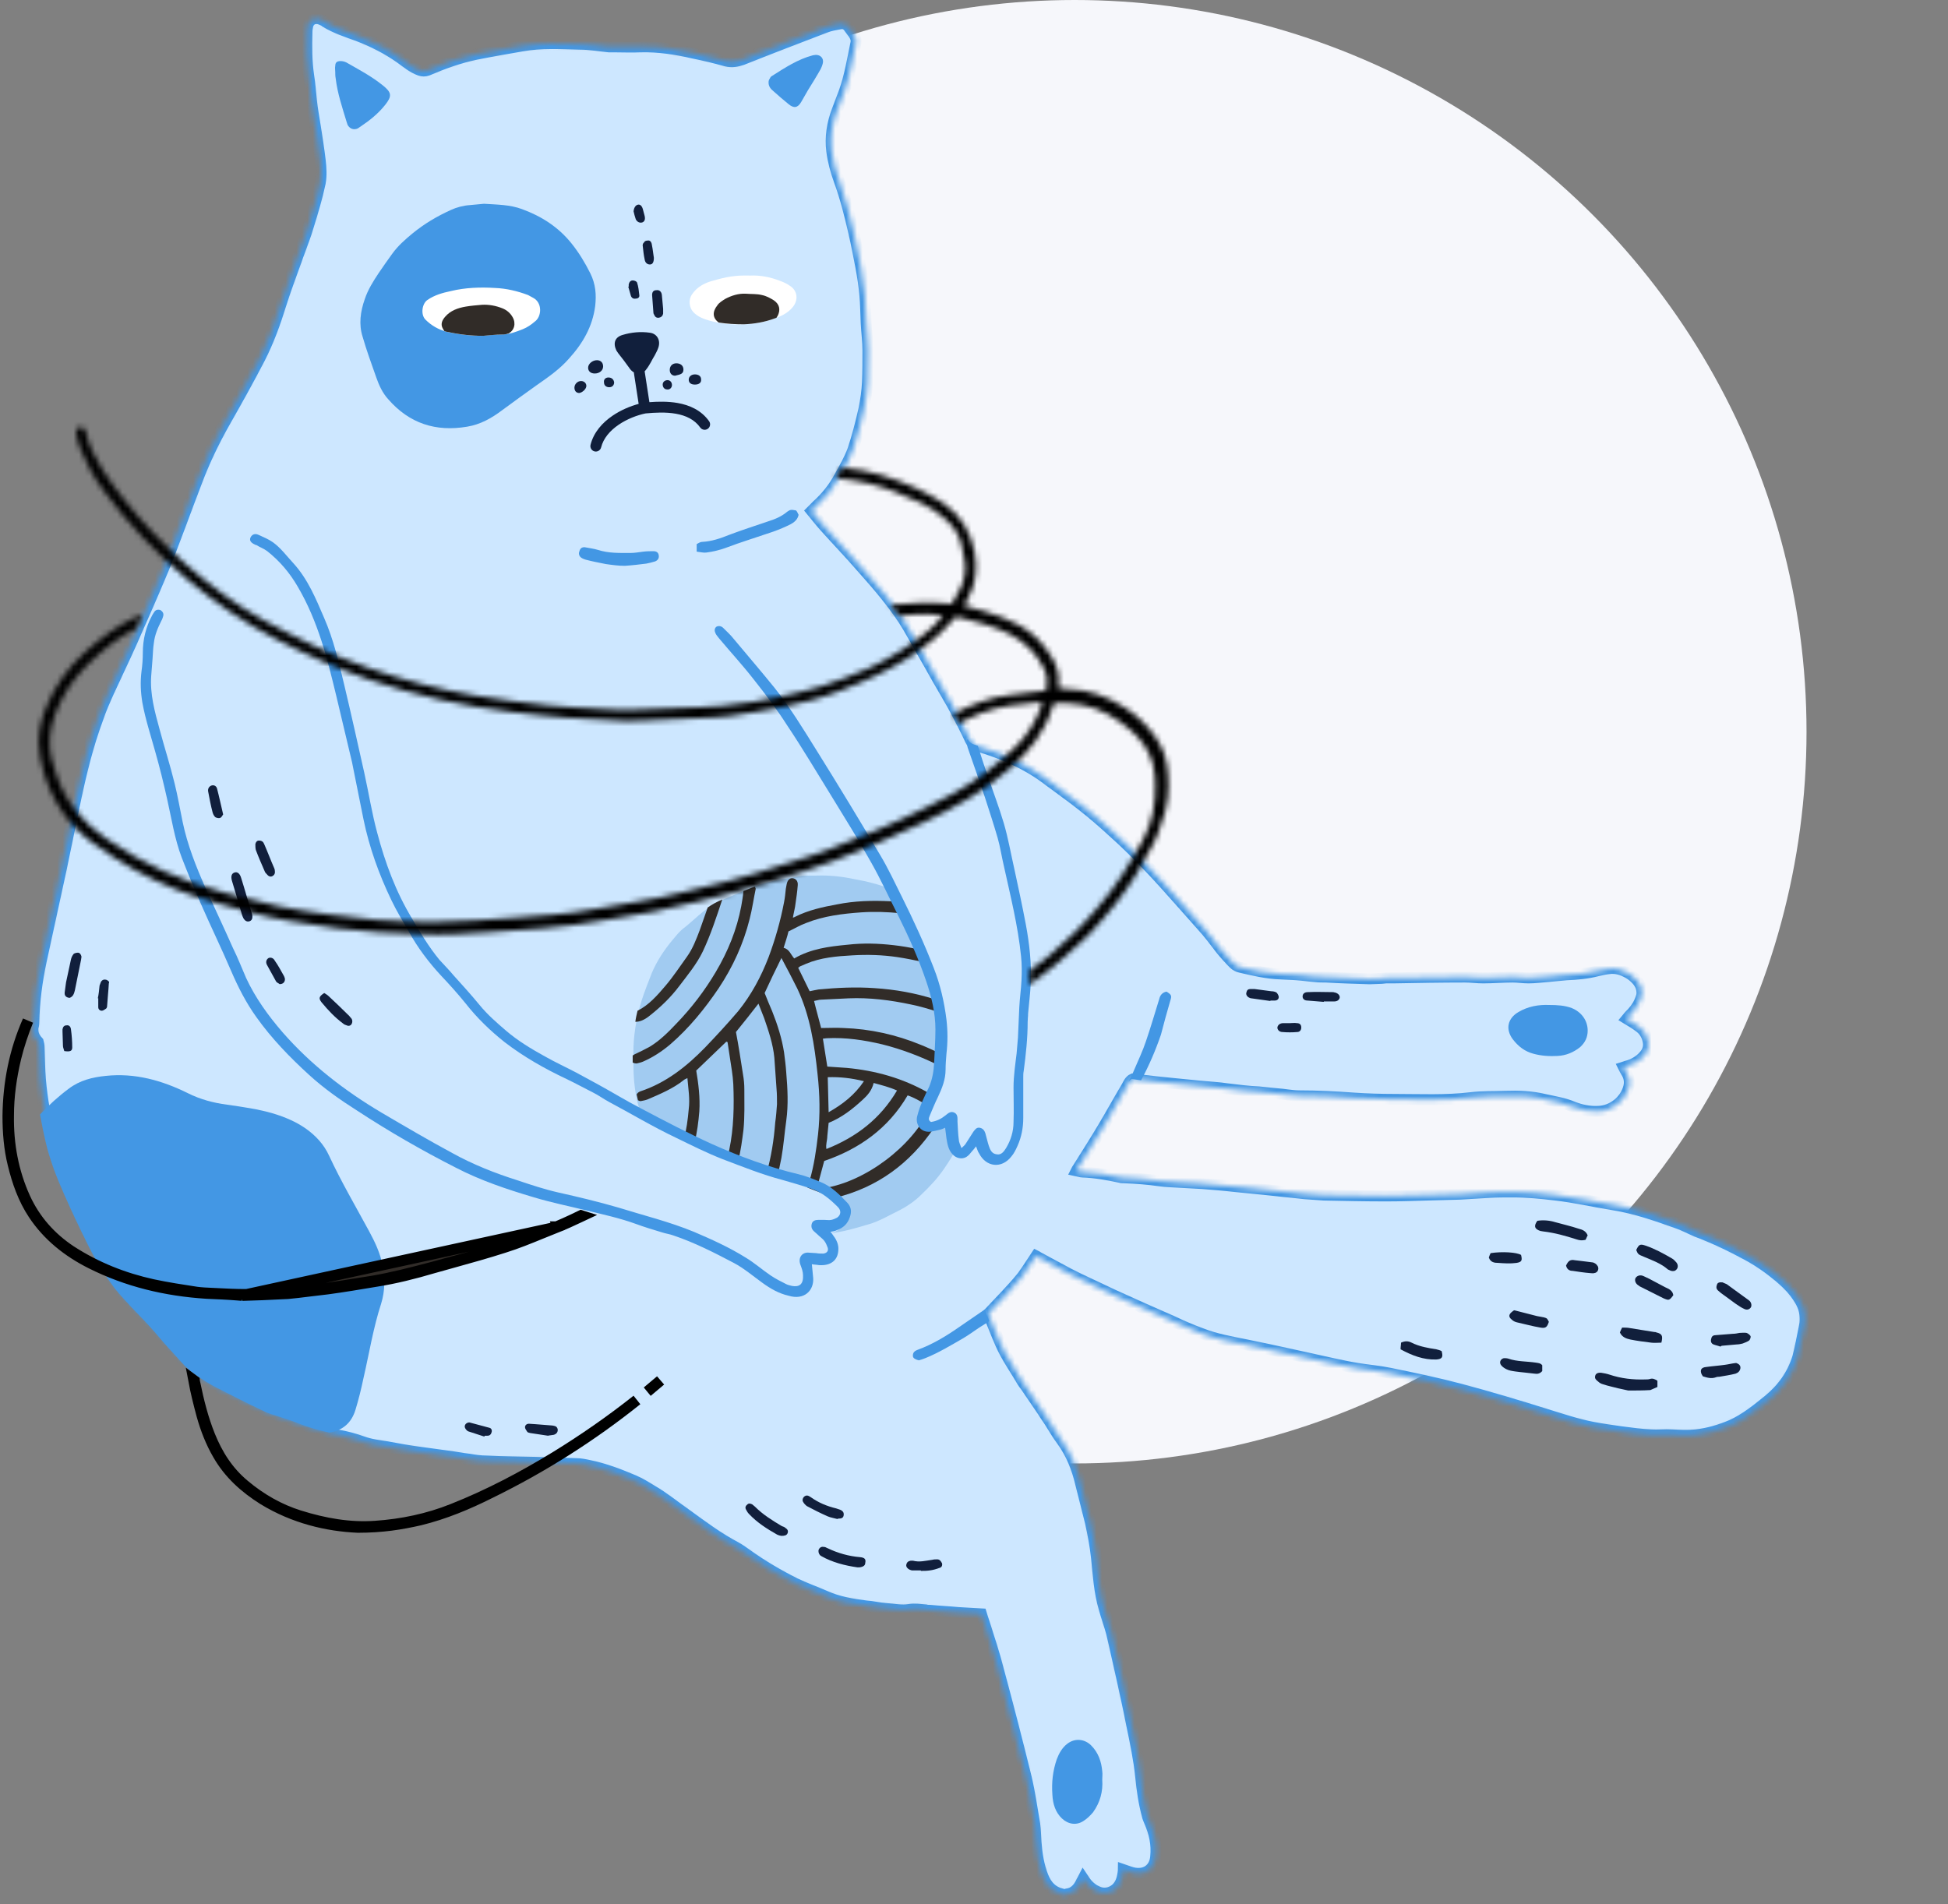 <svg width="358" height="350" viewBox="0 0 358 350" fill="none" xmlns="http://www.w3.org/2000/svg">
<rect x="0" y="0" width="358" height="350" fill="#808080" stroke="none"/>
<circle cx="197.5" cy="134.5" r="134.5" fill="#F6F7FB"/>
<mask id="path-2-inside-1_5_3939" fill="white">
<path d="M6.054 188.964C6.136 188.639 6.217 188.313 6.217 187.987C6.298 184.158 6.784 180.33 7.595 176.583C8.812 170.963 10.028 165.424 11.245 159.803C12.137 155.486 13.029 151.169 13.921 146.852C14.976 141.883 16.192 136.914 17.977 132.108C18.544 130.397 19.274 128.768 20.004 127.139C21.383 124.125 22.843 121.111 24.222 118.016C26.168 113.617 28.115 109.219 29.98 104.739C32.17 99.362 34.116 93.823 36.225 88.366C37.604 84.7 39.307 81.198 41.172 77.858C43.443 73.867 45.633 69.957 47.742 65.884C49.364 62.707 50.58 59.368 51.635 55.946C52.446 53.34 53.419 50.815 54.311 48.289C54.554 47.719 54.717 47.068 54.96 46.498C55.528 44.868 56.176 43.321 56.663 41.61C57.474 39.004 58.285 36.315 58.853 33.627C59.096 32.324 59.015 30.858 58.853 29.473C58.609 27.437 58.285 25.319 57.961 23.282C57.717 21.653 57.393 20.024 57.231 18.395C57.069 16.929 56.987 15.463 56.744 13.996C56.339 11.308 56.339 8.539 56.42 5.851C56.42 5.444 56.501 5.036 56.582 4.629C56.906 3.57 57.88 3.163 58.934 3.57C59.258 3.733 59.583 3.814 59.826 4.059C61.691 5.199 63.719 5.851 65.747 6.584C68.504 7.643 71.1 8.946 73.533 10.657C74.668 11.471 75.803 12.449 77.182 12.938C77.669 13.1 78.074 13.1 78.561 12.938C81.4 11.716 84.319 10.657 87.401 10.005C90.24 9.435 93.079 8.946 95.917 8.457C99.486 7.806 103.054 8.05 106.623 8.132C108.407 8.132 110.191 8.457 111.895 8.62C112.219 8.62 112.462 8.62 112.787 8.62C114.409 8.62 116.112 8.702 117.734 8.62C120.978 8.539 124.222 9.028 127.385 9.761C129.413 10.168 131.44 10.657 133.468 11.227C134.522 11.471 135.415 11.308 136.388 10.983C141.497 8.946 146.607 6.991 151.716 5.036C152.527 4.71 153.501 4.548 154.393 4.385C155.123 4.222 155.69 4.548 156.096 5.199C156.339 5.525 156.583 5.851 156.826 6.177C157.15 6.665 157.394 7.154 157.312 7.806C156.664 10.901 156.177 13.996 155.123 16.929C154.717 18.069 154.231 19.21 153.825 20.35C152.933 22.712 152.527 25.237 152.852 27.763C153.095 29.636 153.582 31.428 154.231 33.22C155.366 36.315 156.177 39.574 156.907 42.751C157.394 44.868 157.799 46.986 158.205 49.104C158.529 50.815 158.772 52.525 158.935 54.236C159.097 55.946 159.097 57.657 159.178 59.367C159.259 61.078 159.502 62.707 159.502 64.418C159.502 66.373 159.502 68.246 159.421 70.201C159.34 71.912 159.097 73.541 158.772 75.17C158.205 77.695 157.556 80.22 156.745 82.664C156.096 84.456 155.123 86.085 154.231 87.714C153.176 89.669 151.797 91.38 150.175 92.846C149.851 93.172 149.527 93.498 149.121 93.905C149.932 94.882 150.743 95.941 151.554 96.837C153.744 99.281 156.096 101.725 158.286 104.25C161.043 107.345 163.72 110.441 165.991 113.862C167.207 115.735 168.261 117.772 169.397 119.727C170.695 121.926 171.911 124.207 173.209 126.406C173.939 127.709 174.75 129.013 175.48 130.397C176.453 132.271 177.426 134.063 178.318 136.018C178.643 136.67 179.048 136.995 179.697 137.158C184.401 138.543 188.862 140.498 192.755 143.512C194.701 144.978 196.81 146.444 198.756 147.992C200.865 149.621 202.893 151.413 204.839 153.205C206.948 155.079 208.975 157.115 210.922 159.151C213.031 161.351 214.977 163.55 217.005 165.831C218.546 167.541 220.087 169.333 221.628 171.044C222.601 172.184 223.493 173.406 224.385 174.547C225.115 175.443 225.926 176.339 226.737 177.153C227.061 177.479 227.548 177.723 227.954 177.805C230.387 178.375 232.82 178.945 235.253 179.027C236.307 179.108 237.362 179.108 238.335 179.19C239.47 179.271 240.525 179.434 241.66 179.516C242.309 179.597 243.039 179.597 243.688 179.597C246.364 179.76 249.041 179.841 251.717 179.923C252.447 179.923 253.258 179.841 253.988 179.841C254.231 179.841 254.474 179.76 254.718 179.76C255.123 179.76 255.61 179.76 256.015 179.76C260.395 179.678 264.856 179.597 269.235 179.597C270.371 179.597 271.425 179.76 272.561 179.76C274.345 179.76 276.21 179.597 277.994 179.597C278.968 179.597 279.941 179.76 280.914 179.76C282.05 179.76 283.266 179.597 284.402 179.516C285.537 179.434 286.754 179.271 287.889 179.19C289.836 179.108 291.701 178.945 293.566 178.457C294.296 178.294 295.026 178.131 295.756 178.049C298.027 177.723 300.947 179.515 301.596 181.47C301.758 182.122 301.839 182.692 301.596 183.344C301.271 184.403 300.703 185.299 299.974 186.113C299.649 186.439 299.244 186.847 298.919 187.254C299.73 187.743 300.541 188.231 301.19 188.72C302.001 189.29 302.569 190.105 302.812 191.082C303.137 192.223 302.893 193.2 302.082 194.096C301.19 195.074 300.136 195.644 298.919 195.97C298.757 196.051 298.595 196.051 298.351 196.133C298.514 196.458 298.676 196.784 298.838 197.029C299.406 197.925 299.568 198.821 299.325 199.798C298.676 202.323 296.324 204.197 293.729 204.278C292.106 204.36 290.566 204.034 289.106 203.464C287.402 202.73 285.618 202.486 283.834 202.079C281.482 201.509 279.049 201.427 276.616 201.509C274.507 201.59 272.398 201.509 270.371 201.753C265.667 202.323 260.882 202.079 256.178 202.079C253.745 202.079 251.23 201.997 248.797 201.834C245.472 201.59 242.147 201.427 238.822 201.427C237.362 201.427 235.983 201.101 234.523 201.02C233.469 200.938 232.414 200.776 231.36 200.694C229.413 200.613 227.467 200.368 225.521 200.124C223.898 199.88 222.195 199.798 220.492 199.635C218.87 199.472 217.248 199.309 215.545 199.146C214.49 199.065 213.436 198.902 212.382 198.821C211.003 198.658 209.624 198.495 208.164 198.332C207.597 198.576 207.353 199.228 207.029 199.798C205.569 202.242 204.19 204.767 202.73 207.211C201.271 209.654 199.73 212.098 198.189 214.542C198.108 214.705 197.945 214.867 197.783 215.193C198.189 215.275 198.594 215.438 198.919 215.438C201.271 215.519 203.541 215.926 205.812 216.415C206.056 216.497 206.299 216.497 206.542 216.497C208.732 216.578 210.922 216.741 213.193 217.067C214.247 217.23 215.301 217.23 216.437 217.311C217.897 217.393 219.357 217.474 220.898 217.555C223.006 217.718 225.034 217.881 227.143 218.126C228.765 218.289 230.387 218.452 232.09 218.614C233.874 218.777 235.658 219.022 237.524 219.185C238.254 219.266 239.065 219.348 239.795 219.429C240.93 219.51 242.147 219.592 243.282 219.673C247.094 219.755 250.906 219.836 254.718 219.836C257.232 219.836 259.746 219.755 262.26 219.673C264.288 219.592 266.316 219.592 268.343 219.51C270.127 219.429 271.993 219.266 273.777 219.185C275.156 219.103 276.535 219.103 277.913 219.103C280.59 219.103 283.185 219.348 285.862 219.673C289.43 220.081 292.918 220.895 296.486 221.465C300.622 222.117 304.515 223.502 308.408 224.887C309.544 225.294 310.598 225.864 311.734 226.353C314.978 227.575 318.06 229.041 321.06 230.67C323.169 231.81 325.035 233.114 326.9 234.661C327.954 235.557 328.927 236.453 329.82 237.594C330.712 238.816 331.523 240.037 331.685 241.585C331.766 242.318 331.766 243.051 331.604 243.784C331.198 245.739 330.874 247.613 330.387 249.486C329.414 252.663 327.549 255.27 324.953 257.388C322.845 259.098 320.736 260.809 318.222 261.949C316.113 262.845 313.923 263.497 311.652 263.741C310.193 263.904 308.733 263.823 307.273 263.741C305.975 263.66 304.678 263.823 303.461 263.741C301.596 263.66 299.811 263.415 297.946 263.171C296.243 262.927 294.458 262.682 292.755 262.356C289.754 261.786 286.916 260.809 283.996 259.913C278.806 258.284 273.615 256.736 268.424 255.351C264.126 254.211 259.827 253.315 255.448 252.419C253.501 252.012 251.474 251.849 249.446 251.523C247.905 251.278 246.445 250.953 244.904 250.627C239.633 249.486 234.361 248.265 229.089 247.206C226.25 246.635 223.412 246.147 220.735 245.088C218.951 244.436 217.248 243.703 215.545 242.888C211.976 241.341 208.327 239.712 204.758 238.082C204.353 237.92 203.947 237.675 203.541 237.512C201.189 236.372 198.756 235.313 196.404 234.091C194.539 233.114 192.674 232.055 190.808 231.077C190.727 230.996 190.565 230.914 190.403 230.833C189.592 232.055 188.781 233.358 187.888 234.58C186.915 235.802 185.861 236.942 184.807 238.082C183.752 239.223 182.698 240.282 181.644 241.422C181.806 241.829 181.887 242.155 182.049 242.563C182.86 244.518 183.59 246.554 184.563 248.427C185.374 249.975 186.348 251.441 187.24 252.908C187.645 253.559 187.97 254.211 188.456 254.781C189.511 256.329 190.565 257.876 191.619 259.424C192.106 260.239 192.674 260.972 193.16 261.786C193.809 262.845 194.458 263.904 195.188 264.882C196.891 267.244 197.945 269.932 198.594 272.701C199.162 275.064 199.811 277.426 200.378 279.788C200.865 281.987 201.271 284.105 201.514 286.386C201.838 289.481 202 292.577 202.893 295.591C203.298 297.138 203.866 298.604 204.271 300.152C204.92 302.84 205.488 305.61 206.137 308.379C206.786 311.312 207.434 314.244 208.002 317.176C208.651 320.272 209.3 323.367 209.624 326.544C209.868 328.988 210.192 331.35 210.841 333.712C210.922 334.119 211.084 334.445 211.246 334.852C212.138 336.889 212.625 339.007 212.382 341.288C212.22 343.324 210.76 344.627 208.57 344.301C207.921 344.22 207.191 343.894 206.461 343.65C206.461 343.813 206.38 344.057 206.38 344.301C206.218 345.442 205.893 346.501 205.001 347.234C204.028 348.048 202.73 348.211 201.595 347.641C200.703 347.234 199.973 346.582 199.405 345.768C199.324 345.605 199.243 345.523 199.081 345.279C198.919 345.605 198.756 345.768 198.675 346.012C198.108 347.152 197.378 347.967 196.08 348.13C195.999 348.13 195.918 348.211 195.837 348.293C195.674 348.293 195.431 348.293 195.269 348.293C195.188 348.211 195.188 348.211 195.107 348.13C193.404 347.723 192.349 346.582 191.7 344.953C190.889 342.917 190.565 340.799 190.403 338.599C190.322 337.459 190.322 336.4 190.159 335.26C189.673 332.409 189.267 329.558 188.618 326.788C186.996 320.19 185.293 313.592 183.509 306.994C182.779 304.062 181.806 301.211 180.914 298.36C180.751 297.79 180.508 297.22 180.346 296.65C178.886 296.568 177.507 296.487 176.128 296.405C174.425 296.242 172.641 296.161 170.938 295.998C170.695 295.998 170.37 295.998 170.127 295.916C169.154 295.835 168.099 295.672 167.126 295.835C165.666 296.079 164.287 295.753 162.909 295.672C161.611 295.591 160.394 295.265 159.097 295.183C156.583 294.857 154.068 294.45 151.716 293.391C149.851 292.577 147.986 291.925 146.12 291.029C143.038 289.481 140.119 287.771 137.28 285.734C136.631 285.246 135.901 284.757 135.171 284.35C131.927 282.639 129.007 280.44 126.088 278.322C123.979 276.856 122.032 275.227 119.762 273.923C118.707 273.272 117.653 272.62 116.517 272.131C113.841 270.991 111.083 269.932 108.245 269.362C107.515 269.199 106.704 269.036 105.974 269.036C103.46 268.954 100.864 268.873 98.35 268.791C95.349 268.71 92.349 268.71 89.348 268.547C88.293 268.547 87.239 268.384 86.266 268.221C84.806 268.058 83.265 267.733 81.805 267.57C80.021 267.325 78.237 267.081 76.452 266.837C74.668 266.592 72.965 266.266 71.181 265.941C69.64 265.696 68.099 265.533 66.558 264.963C65.179 264.474 63.719 264.067 62.259 263.823C60.069 263.334 57.88 262.764 55.771 261.949C54.635 261.46 53.419 261.135 52.283 260.727C51.31 260.401 50.256 260.076 49.364 259.668C46.444 258.284 43.524 256.817 40.686 255.351C39.388 254.7 38.171 253.885 36.955 253.07C35.008 251.767 33.63 249.975 32.089 248.264C30.872 246.961 29.737 245.495 28.52 244.192C27.141 242.644 25.6 241.178 24.222 239.63C23.329 238.653 22.356 237.594 21.545 236.453C19.761 234.01 18.22 231.485 16.922 228.715C15.381 225.62 14.003 222.524 12.543 219.348C11.245 216.415 10.11 213.401 9.38 210.306C8.893 208.188 8.488 206.07 8.163 203.952C7.839 202.16 7.595 200.287 7.433 198.413C7.271 196.458 7.271 194.422 7.19 192.467C7.19 192.141 7.109 191.815 7.028 191.49C6.054 190.431 6.054 189.698 6.054 188.964Z"/>
</mask>
<path d="M6.054 188.964C6.136 188.639 6.217 188.313 6.217 187.987C6.298 184.158 6.784 180.33 7.595 176.583C8.812 170.963 10.028 165.424 11.245 159.803C12.137 155.486 13.029 151.169 13.921 146.852C14.976 141.883 16.192 136.914 17.977 132.108C18.544 130.397 19.274 128.768 20.004 127.139C21.383 124.125 22.843 121.111 24.222 118.016C26.168 113.617 28.115 109.219 29.98 104.739C32.17 99.362 34.116 93.823 36.225 88.366C37.604 84.7 39.307 81.198 41.172 77.858C43.443 73.867 45.633 69.957 47.742 65.884C49.364 62.707 50.58 59.368 51.635 55.946C52.446 53.34 53.419 50.815 54.311 48.289C54.554 47.719 54.717 47.068 54.96 46.498C55.528 44.868 56.176 43.321 56.663 41.61C57.474 39.004 58.285 36.315 58.853 33.627C59.096 32.324 59.015 30.858 58.853 29.473C58.609 27.437 58.285 25.319 57.961 23.282C57.717 21.653 57.393 20.024 57.231 18.395C57.069 16.929 56.987 15.463 56.744 13.996C56.339 11.308 56.339 8.539 56.42 5.851C56.42 5.444 56.501 5.036 56.582 4.629C56.906 3.57 57.88 3.163 58.934 3.57C59.258 3.733 59.583 3.814 59.826 4.059C61.691 5.199 63.719 5.851 65.747 6.584C68.504 7.643 71.1 8.946 73.533 10.657C74.668 11.471 75.803 12.449 77.182 12.938C77.669 13.1 78.074 13.1 78.561 12.938C81.4 11.716 84.319 10.657 87.401 10.005C90.24 9.435 93.079 8.946 95.917 8.457C99.486 7.806 103.054 8.05 106.623 8.132C108.407 8.132 110.191 8.457 111.895 8.62C112.219 8.62 112.462 8.62 112.787 8.62C114.409 8.62 116.112 8.702 117.734 8.62C120.978 8.539 124.222 9.028 127.385 9.761C129.413 10.168 131.44 10.657 133.468 11.227C134.522 11.471 135.415 11.308 136.388 10.983C141.497 8.946 146.607 6.991 151.716 5.036C152.527 4.71 153.501 4.548 154.393 4.385C155.123 4.222 155.69 4.548 156.096 5.199C156.339 5.525 156.583 5.851 156.826 6.177C157.15 6.665 157.394 7.154 157.312 7.806C156.664 10.901 156.177 13.996 155.123 16.929C154.717 18.069 154.231 19.21 153.825 20.35C152.933 22.712 152.527 25.237 152.852 27.763C153.095 29.636 153.582 31.428 154.231 33.22C155.366 36.315 156.177 39.574 156.907 42.751C157.394 44.868 157.799 46.986 158.205 49.104C158.529 50.815 158.772 52.525 158.935 54.236C159.097 55.946 159.097 57.657 159.178 59.367C159.259 61.078 159.502 62.707 159.502 64.418C159.502 66.373 159.502 68.246 159.421 70.201C159.34 71.912 159.097 73.541 158.772 75.17C158.205 77.695 157.556 80.22 156.745 82.664C156.096 84.456 155.123 86.085 154.231 87.714C153.176 89.669 151.797 91.38 150.175 92.846C149.851 93.172 149.527 93.498 149.121 93.905C149.932 94.882 150.743 95.941 151.554 96.837C153.744 99.281 156.096 101.725 158.286 104.25C161.043 107.345 163.72 110.441 165.991 113.862C167.207 115.735 168.261 117.772 169.397 119.727C170.695 121.926 171.911 124.207 173.209 126.406C173.939 127.709 174.75 129.013 175.48 130.397C176.453 132.271 177.426 134.063 178.318 136.018C178.643 136.67 179.048 136.995 179.697 137.158C184.401 138.543 188.862 140.498 192.755 143.512C194.701 144.978 196.81 146.444 198.756 147.992C200.865 149.621 202.893 151.413 204.839 153.205C206.948 155.079 208.975 157.115 210.922 159.151C213.031 161.351 214.977 163.55 217.005 165.831C218.546 167.541 220.087 169.333 221.628 171.044C222.601 172.184 223.493 173.406 224.385 174.547C225.115 175.443 225.926 176.339 226.737 177.153C227.061 177.479 227.548 177.723 227.954 177.805C230.387 178.375 232.82 178.945 235.253 179.027C236.307 179.108 237.362 179.108 238.335 179.19C239.47 179.271 240.525 179.434 241.66 179.516C242.309 179.597 243.039 179.597 243.688 179.597C246.364 179.76 249.041 179.841 251.717 179.923C252.447 179.923 253.258 179.841 253.988 179.841C254.231 179.841 254.474 179.76 254.718 179.76C255.123 179.76 255.61 179.76 256.015 179.76C260.395 179.678 264.856 179.597 269.235 179.597C270.371 179.597 271.425 179.76 272.561 179.76C274.345 179.76 276.21 179.597 277.994 179.597C278.968 179.597 279.941 179.76 280.914 179.76C282.05 179.76 283.266 179.597 284.402 179.516C285.537 179.434 286.754 179.271 287.889 179.19C289.836 179.108 291.701 178.945 293.566 178.457C294.296 178.294 295.026 178.131 295.756 178.049C298.027 177.723 300.947 179.515 301.596 181.47C301.758 182.122 301.839 182.692 301.596 183.344C301.271 184.403 300.703 185.299 299.974 186.113C299.649 186.439 299.244 186.847 298.919 187.254C299.73 187.743 300.541 188.231 301.19 188.72C302.001 189.29 302.569 190.105 302.812 191.082C303.137 192.223 302.893 193.2 302.082 194.096C301.19 195.074 300.136 195.644 298.919 195.97C298.757 196.051 298.595 196.051 298.351 196.133C298.514 196.458 298.676 196.784 298.838 197.029C299.406 197.925 299.568 198.821 299.325 199.798C298.676 202.323 296.324 204.197 293.729 204.278C292.106 204.36 290.566 204.034 289.106 203.464C287.402 202.73 285.618 202.486 283.834 202.079C281.482 201.509 279.049 201.427 276.616 201.509C274.507 201.59 272.398 201.509 270.371 201.753C265.667 202.323 260.882 202.079 256.178 202.079C253.745 202.079 251.23 201.997 248.797 201.834C245.472 201.59 242.147 201.427 238.822 201.427C237.362 201.427 235.983 201.101 234.523 201.02C233.469 200.938 232.414 200.776 231.36 200.694C229.413 200.613 227.467 200.368 225.521 200.124C223.898 199.88 222.195 199.798 220.492 199.635C218.87 199.472 217.248 199.309 215.545 199.146C214.49 199.065 213.436 198.902 212.382 198.821C211.003 198.658 209.624 198.495 208.164 198.332C207.597 198.576 207.353 199.228 207.029 199.798C205.569 202.242 204.19 204.767 202.73 207.211C201.271 209.654 199.73 212.098 198.189 214.542C198.108 214.705 197.945 214.867 197.783 215.193C198.189 215.275 198.594 215.438 198.919 215.438C201.271 215.519 203.541 215.926 205.812 216.415C206.056 216.497 206.299 216.497 206.542 216.497C208.732 216.578 210.922 216.741 213.193 217.067C214.247 217.23 215.301 217.23 216.437 217.311C217.897 217.393 219.357 217.474 220.898 217.555C223.006 217.718 225.034 217.881 227.143 218.126C228.765 218.289 230.387 218.452 232.09 218.614C233.874 218.777 235.658 219.022 237.524 219.185C238.254 219.266 239.065 219.348 239.795 219.429C240.93 219.51 242.147 219.592 243.282 219.673C247.094 219.755 250.906 219.836 254.718 219.836C257.232 219.836 259.746 219.755 262.26 219.673C264.288 219.592 266.316 219.592 268.343 219.51C270.127 219.429 271.993 219.266 273.777 219.185C275.156 219.103 276.535 219.103 277.913 219.103C280.59 219.103 283.185 219.348 285.862 219.673C289.43 220.081 292.918 220.895 296.486 221.465C300.622 222.117 304.515 223.502 308.408 224.887C309.544 225.294 310.598 225.864 311.734 226.353C314.978 227.575 318.06 229.041 321.06 230.67C323.169 231.81 325.035 233.114 326.9 234.661C327.954 235.557 328.927 236.453 329.82 237.594C330.712 238.816 331.523 240.037 331.685 241.585C331.766 242.318 331.766 243.051 331.604 243.784C331.198 245.739 330.874 247.613 330.387 249.486C329.414 252.663 327.549 255.27 324.953 257.388C322.845 259.098 320.736 260.809 318.222 261.949C316.113 262.845 313.923 263.497 311.652 263.741C310.193 263.904 308.733 263.823 307.273 263.741C305.975 263.66 304.678 263.823 303.461 263.741C301.596 263.66 299.811 263.415 297.946 263.171C296.243 262.927 294.458 262.682 292.755 262.356C289.754 261.786 286.916 260.809 283.996 259.913C278.806 258.284 273.615 256.736 268.424 255.351C264.126 254.211 259.827 253.315 255.448 252.419C253.501 252.012 251.474 251.849 249.446 251.523C247.905 251.278 246.445 250.953 244.904 250.627C239.633 249.486 234.361 248.265 229.089 247.206C226.25 246.635 223.412 246.147 220.735 245.088C218.951 244.436 217.248 243.703 215.545 242.888C211.976 241.341 208.327 239.712 204.758 238.082C204.353 237.92 203.947 237.675 203.541 237.512C201.189 236.372 198.756 235.313 196.404 234.091C194.539 233.114 192.674 232.055 190.808 231.077C190.727 230.996 190.565 230.914 190.403 230.833C189.592 232.055 188.781 233.358 187.888 234.58C186.915 235.802 185.861 236.942 184.807 238.082C183.752 239.223 182.698 240.282 181.644 241.422C181.806 241.829 181.887 242.155 182.049 242.563C182.86 244.518 183.59 246.554 184.563 248.427C185.374 249.975 186.348 251.441 187.24 252.908C187.645 253.559 187.97 254.211 188.456 254.781C189.511 256.329 190.565 257.876 191.619 259.424C192.106 260.239 192.674 260.972 193.16 261.786C193.809 262.845 194.458 263.904 195.188 264.882C196.891 267.244 197.945 269.932 198.594 272.701C199.162 275.064 199.811 277.426 200.378 279.788C200.865 281.987 201.271 284.105 201.514 286.386C201.838 289.481 202 292.577 202.893 295.591C203.298 297.138 203.866 298.604 204.271 300.152C204.92 302.84 205.488 305.61 206.137 308.379C206.786 311.312 207.434 314.244 208.002 317.176C208.651 320.272 209.3 323.367 209.624 326.544C209.868 328.988 210.192 331.35 210.841 333.712C210.922 334.119 211.084 334.445 211.246 334.852C212.138 336.889 212.625 339.007 212.382 341.288C212.22 343.324 210.76 344.627 208.57 344.301C207.921 344.22 207.191 343.894 206.461 343.65C206.461 343.813 206.38 344.057 206.38 344.301C206.218 345.442 205.893 346.501 205.001 347.234C204.028 348.048 202.73 348.211 201.595 347.641C200.703 347.234 199.973 346.582 199.405 345.768C199.324 345.605 199.243 345.523 199.081 345.279C198.919 345.605 198.756 345.768 198.675 346.012C198.108 347.152 197.378 347.967 196.08 348.13C195.999 348.13 195.918 348.211 195.837 348.293C195.674 348.293 195.431 348.293 195.269 348.293C195.188 348.211 195.188 348.211 195.107 348.13C193.404 347.723 192.349 346.582 191.7 344.953C190.889 342.917 190.565 340.799 190.403 338.599C190.322 337.459 190.322 336.4 190.159 335.26C189.673 332.409 189.267 329.558 188.618 326.788C186.996 320.19 185.293 313.592 183.509 306.994C182.779 304.062 181.806 301.211 180.914 298.36C180.751 297.79 180.508 297.22 180.346 296.65C178.886 296.568 177.507 296.487 176.128 296.405C174.425 296.242 172.641 296.161 170.938 295.998C170.695 295.998 170.37 295.998 170.127 295.916C169.154 295.835 168.099 295.672 167.126 295.835C165.666 296.079 164.287 295.753 162.909 295.672C161.611 295.591 160.394 295.265 159.097 295.183C156.583 294.857 154.068 294.45 151.716 293.391C149.851 292.577 147.986 291.925 146.12 291.029C143.038 289.481 140.119 287.771 137.28 285.734C136.631 285.246 135.901 284.757 135.171 284.35C131.927 282.639 129.007 280.44 126.088 278.322C123.979 276.856 122.032 275.227 119.762 273.923C118.707 273.272 117.653 272.62 116.517 272.131C113.841 270.991 111.083 269.932 108.245 269.362C107.515 269.199 106.704 269.036 105.974 269.036C103.46 268.954 100.864 268.873 98.35 268.791C95.349 268.71 92.349 268.71 89.348 268.547C88.293 268.547 87.239 268.384 86.266 268.221C84.806 268.058 83.265 267.733 81.805 267.57C80.021 267.325 78.237 267.081 76.452 266.837C74.668 266.592 72.965 266.266 71.181 265.941C69.64 265.696 68.099 265.533 66.558 264.963C65.179 264.474 63.719 264.067 62.259 263.823C60.069 263.334 57.88 262.764 55.771 261.949C54.635 261.46 53.419 261.135 52.283 260.727C51.31 260.401 50.256 260.076 49.364 259.668C46.444 258.284 43.524 256.817 40.686 255.351C39.388 254.7 38.171 253.885 36.955 253.07C35.008 251.767 33.63 249.975 32.089 248.264C30.872 246.961 29.737 245.495 28.52 244.192C27.141 242.644 25.6 241.178 24.222 239.63C23.329 238.653 22.356 237.594 21.545 236.453C19.761 234.01 18.22 231.485 16.922 228.715C15.381 225.62 14.003 222.524 12.543 219.348C11.245 216.415 10.11 213.401 9.38 210.306C8.893 208.188 8.488 206.07 8.163 203.952C7.839 202.16 7.595 200.287 7.433 198.413C7.271 196.458 7.271 194.422 7.19 192.467C7.19 192.141 7.109 191.815 7.028 191.49C6.054 190.431 6.054 189.698 6.054 188.964Z" fill="#CDE7FF" stroke="#4397E4" stroke-width="2" mask="url(#path-2-inside-1_5_3939)"/>
<path d="M128.034 101.399C128.034 100.829 128.034 100.503 128.034 100.014C128.359 99.851 128.683 99.607 129.007 99.607C130.792 99.525 132.414 98.955 134.036 98.304C136.388 97.408 138.74 96.675 141.092 95.86C142.39 95.453 143.606 94.964 144.66 94.068C145.228 93.661 145.39 93.661 146.282 93.824C146.364 93.905 146.445 93.987 146.526 94.149C146.607 94.312 146.688 94.475 146.769 94.638C146.526 95.778 145.553 96.267 144.66 96.675C143.444 97.245 142.146 97.734 140.849 98.141C138.497 98.955 136.063 99.688 133.711 100.584C132.414 101.073 131.116 101.399 129.818 101.562C129.332 101.643 128.764 101.48 128.034 101.399Z" fill="#4397E4"/>
<path d="M107.434 100.584C108.245 100.747 109.056 100.829 109.867 101.073C111.895 101.725 113.922 101.643 115.95 101.643C116.68 101.643 117.491 101.48 118.221 101.399C118.869 101.317 119.518 101.317 120.086 101.317C120.654 101.317 120.978 101.562 121.059 102.051C121.14 102.539 120.978 102.947 120.41 103.191C119.843 103.354 119.275 103.517 118.788 103.598C117.491 103.761 116.112 103.924 114.814 104.006C113.679 104.006 112.462 103.843 111.327 103.68C110.11 103.435 108.813 103.191 107.596 102.865C107.353 102.784 107.109 102.702 106.866 102.539C106.461 102.295 106.298 101.806 106.461 101.399C106.623 100.747 106.947 100.584 107.434 100.584Z" fill="#4397E4"/>
<path d="M299.244 255.596C298.595 255.433 298.027 255.351 297.378 255.188C296.486 254.944 295.594 254.781 294.621 254.455C294.296 254.374 293.972 254.211 293.729 253.966C293.404 253.722 292.999 253.396 293.161 252.908C293.242 252.5 293.648 252.256 294.296 252.337C294.783 252.419 295.27 252.5 295.756 252.663C297.946 253.396 300.136 253.641 302.407 253.559C302.65 253.559 302.974 253.559 303.218 253.478C303.704 253.315 304.11 253.478 304.597 253.804C304.597 254.129 304.597 254.537 304.597 254.944C304.191 255.107 303.704 255.351 303.299 255.514C301.92 255.596 300.622 255.596 299.244 255.596Z" fill="#111F3C"/>
<path d="M291.782 227.086C291.62 227.33 291.539 227.656 291.377 227.9C290.728 228.063 290.241 227.982 289.754 227.819C287.727 227.167 285.699 226.597 283.591 226.353C283.428 226.353 283.266 226.271 283.104 226.271C282.05 225.946 281.806 225.375 282.536 224.398C283.591 224.235 284.726 224.316 285.78 224.642C287.24 225.05 288.7 225.375 290.16 225.864C290.809 226.027 291.458 226.271 291.782 227.086Z" fill="#111F3C"/>
<path d="M300.703 229.774C301.19 228.715 301.433 228.634 302.407 228.959C304.11 229.53 305.732 230.426 307.273 231.322C307.597 231.485 307.84 231.81 308.084 232.055C308.408 232.462 308.408 232.951 308.165 233.277C307.84 233.684 307.516 233.684 307.111 233.602C306.948 233.521 306.705 233.44 306.543 233.358C305.245 232.218 303.623 231.648 302.082 230.996C301.109 230.589 301.028 230.589 300.703 229.774Z" fill="#111F3C"/>
<path d="M305.326 246.798C304.678 246.798 304.029 246.88 303.461 246.798C302.163 246.635 300.866 246.473 299.649 246.228C298.919 246.065 298.108 245.821 297.703 244.925C297.784 244.68 297.946 244.355 298.108 244.029C298.595 244.029 299.081 244.029 299.487 244.11C301.028 244.355 302.488 244.599 304.029 244.843C304.191 244.843 304.272 244.843 304.434 244.925C305.407 245.169 305.651 245.495 305.326 246.798Z" fill="#111F3C"/>
<path d="M283.428 252.012C283.023 252.5 282.536 252.582 282.05 252.5C280.833 252.337 279.617 252.256 278.481 252.093C277.913 252.012 277.346 251.93 276.859 251.686C276.535 251.523 276.129 251.278 275.886 250.953C275.48 250.464 275.724 249.812 276.372 249.649C276.616 249.649 276.94 249.649 277.183 249.731C278.805 250.301 280.59 250.219 282.212 250.464C282.698 250.545 283.104 250.545 283.428 250.953C283.428 251.36 283.428 251.686 283.428 252.012Z" fill="#111F3C"/>
<path d="M257.394 248.02C257.394 247.531 257.475 247.206 257.475 246.798C258.205 246.472 258.773 246.472 259.422 246.798C260.881 247.531 262.422 247.776 263.963 248.02C264.288 248.102 264.612 248.183 264.937 248.346C265.261 249.486 265.018 249.812 263.963 249.894C261.611 249.975 259.503 249.161 257.394 248.02Z" fill="#111F3C"/>
<path d="M307.516 238.082C306.786 239.06 306.705 239.06 305.732 238.653C304.272 237.92 302.812 237.186 301.352 236.453C301.352 236.453 301.271 236.453 301.271 236.372C300.622 236.046 300.379 235.476 300.541 234.987C300.785 234.498 301.433 234.254 302.082 234.58C302.812 234.906 303.461 235.232 304.191 235.639C305.002 236.046 305.813 236.535 306.705 236.942C307.111 237.186 307.435 237.512 307.516 238.082Z" fill="#111F3C"/>
<path d="M316.6 235.72C316.681 235.802 317.005 235.883 317.33 236.046C318.708 237.024 320.087 238.082 321.466 239.06C321.871 239.386 321.952 239.956 321.79 240.282C321.547 240.689 321.06 240.852 320.574 240.608C320.006 240.363 319.438 239.956 318.952 239.63C318.059 238.979 317.167 238.327 316.275 237.675C316.113 237.512 315.87 237.349 315.707 237.186C315.383 236.861 315.383 236.535 315.545 236.128C315.626 235.802 315.951 235.639 316.6 235.72Z" fill="#111F3C"/>
<path d="M278.319 240.852C279.698 241.178 281.076 241.585 282.455 241.911C282.861 241.992 283.347 242.074 283.753 242.155C284.321 242.318 284.321 242.318 284.645 242.97C284.321 243.947 284.077 244.192 283.104 244.029C281.644 243.784 280.184 243.377 278.724 243.051C278.4 242.97 278.076 242.807 277.832 242.563C277.183 242.074 277.265 241.585 277.913 241.096C278.076 240.933 278.238 240.852 278.319 240.852Z" fill="#111F3C"/>
<path d="M312.95 252.989C312.869 252.826 312.788 252.745 312.707 252.582C312.382 251.767 312.707 251.36 313.518 251.278C314.653 251.116 315.87 251.034 317.005 250.871C317.654 250.79 318.222 250.627 318.952 250.545C318.952 250.545 319.033 250.545 319.114 250.545C319.52 250.708 319.925 250.953 319.844 251.523C319.763 252.012 319.438 252.337 318.952 252.5C317.979 252.745 316.924 252.908 315.951 253.07C315.789 253.07 315.545 253.07 315.383 253.152C314.491 253.478 313.761 253.233 312.95 252.989Z" fill="#111F3C"/>
<path d="M316.194 247.531C315.789 247.369 315.302 247.287 314.897 247.124C314.491 246.961 314.329 246.554 314.491 246.065C314.572 245.576 314.897 245.414 315.383 245.414C316.438 245.332 317.411 245.251 318.465 245.169C318.871 245.169 319.276 245.088 319.682 245.006C320.087 245.006 320.574 244.925 320.979 245.006C321.223 245.088 321.547 245.332 321.709 245.576C321.79 245.821 321.628 246.228 321.466 246.391C321.142 246.635 320.655 246.798 320.249 246.961C319.925 247.043 319.52 247.124 319.195 247.124C318.303 247.206 317.33 247.287 316.438 247.369C316.194 247.45 316.194 247.531 316.194 247.531Z" fill="#111F3C"/>
<path d="M287.808 232.625C288.214 231.729 288.619 231.485 289.43 231.648C289.917 231.729 290.322 231.729 290.809 231.81C291.458 231.892 292.107 231.973 292.755 232.055C292.999 232.136 293.323 232.299 293.485 232.544C293.972 233.032 293.729 233.928 292.999 234.01C292.755 234.091 292.431 234.01 292.188 234.01C291.133 233.928 290.079 233.765 289.025 233.602C288.457 233.602 287.97 233.358 287.808 232.625Z" fill="#111F3C"/>
<path d="M273.939 230.344C276.048 230.018 278.724 230.181 279.535 230.67C279.779 231.648 279.697 231.973 278.724 232.136C277.589 232.299 276.453 232.218 275.318 232.136C274.669 232.136 273.939 232.055 273.615 231.159C273.696 230.914 273.777 230.67 273.939 230.344Z" fill="#111F3C"/>
<path d="M67.044 54.969C66.233 57.25 65.909 59.612 66.639 61.893C67.368 64.418 68.261 66.862 69.153 69.387C69.639 70.771 70.288 72.238 71.343 73.378C75.236 77.858 80.102 79.406 85.86 78.428C88.293 78.021 90.321 76.881 92.267 75.414C94.376 73.867 96.485 72.319 98.674 70.771C100.783 69.305 102.892 67.839 104.595 65.884C107.109 63.114 108.893 60.019 109.38 56.272C109.623 54.154 109.461 52.199 108.488 50.244C107.515 48.289 106.379 46.416 105.001 44.705C102.567 41.691 99.486 39.737 95.917 38.433C93.727 37.619 91.456 37.619 88.942 37.456C88.212 37.537 87.239 37.619 86.347 37.7C85.13 37.782 83.914 38.108 82.859 38.596C80.345 39.737 77.993 41.121 75.803 42.913C74.424 44.054 73.127 45.194 72.073 46.66C71.261 47.801 70.369 49.023 69.558 50.244C68.585 51.711 67.612 53.258 67.044 54.969Z" fill="#4397E4"/>
<path d="M101.513 262.029C100.459 261.948 99.485 261.867 98.431 261.785C98.026 261.785 97.62 261.704 97.215 261.704C96.809 261.704 96.485 261.948 96.485 262.355C96.485 262.6 96.728 262.925 96.89 263.17C96.971 263.333 97.215 263.333 97.458 263.414C98.512 263.577 99.567 263.74 100.702 263.903C101.026 263.821 101.351 263.821 101.756 263.74C102.324 263.577 102.567 263.17 102.486 262.681C102.324 262.111 101.919 262.111 101.513 262.029Z" fill="#111F3C"/>
<path d="M89.915 262.438C88.699 262.112 87.482 261.786 86.266 261.46H86.184C85.536 261.542 85.211 262.112 85.536 262.601C85.617 262.764 85.86 263.008 86.022 263.09C86.996 263.415 88.05 263.741 89.023 264.067C89.023 263.986 89.023 263.986 89.104 263.904C89.266 263.904 89.429 263.904 89.591 263.904C89.996 263.904 90.24 263.66 90.321 263.334C90.483 262.927 90.321 262.519 89.915 262.438Z" fill="#111F3C"/>
<path d="M144.336 280.847C144.174 280.684 143.93 280.603 143.687 280.521C141.903 279.462 140.2 278.403 138.74 276.937C138.578 276.774 138.415 276.693 138.253 276.53C137.929 276.367 137.604 276.285 137.361 276.53C137.037 276.774 136.874 277.1 137.118 277.507C137.28 277.833 137.442 278.078 137.685 278.322C139.145 279.87 140.93 281.01 142.795 282.069C143.119 282.232 143.525 282.313 143.606 282.313C144.174 282.313 144.579 282.232 144.741 281.824C144.904 281.417 144.741 281.091 144.336 280.847Z" fill="#111F3C"/>
<path d="M158.042 286.223C156.015 286.06 153.987 285.49 152.122 284.594C151.878 284.513 151.716 284.35 151.473 284.35C151.067 284.268 150.743 284.35 150.5 284.757C150.337 285.083 150.419 285.49 150.662 285.816C150.743 285.897 150.824 285.979 150.986 286.06C153.014 287.201 155.285 287.771 157.556 288.097C157.718 288.097 157.799 288.097 157.961 288.097C158.61 288.015 159.016 287.771 159.016 287.282C159.178 286.549 158.853 286.305 158.042 286.223Z" fill="#111F3C"/>
<path d="M153.906 279.218C153.906 279.136 153.987 279.136 153.906 279.218C153.987 279.136 154.068 279.136 154.149 279.136C154.555 279.136 154.96 279.055 155.042 278.566C155.123 278.078 154.96 277.752 154.393 277.507C154.149 277.426 153.906 277.344 153.663 277.263C151.96 276.856 150.419 276.204 149.04 275.227C148.878 275.145 148.797 275.064 148.634 274.982C148.31 274.819 147.986 274.901 147.742 275.145C147.499 275.389 147.418 275.797 147.58 276.041C147.742 276.367 148.067 276.693 148.31 276.856C149.526 277.507 150.824 278.159 152.122 278.729C152.69 278.974 153.338 279.055 153.906 279.218Z" fill="#111F3C"/>
<path d="M172.236 286.63C171.911 286.63 171.668 286.63 171.343 286.712C170.127 286.875 168.991 287.201 167.775 286.875C167.613 286.875 167.532 286.875 167.369 286.875C166.883 286.956 166.639 287.201 166.558 287.608C166.477 288.015 166.802 288.341 167.126 288.504C167.288 288.585 167.531 288.667 167.694 288.667C168.18 288.667 168.667 288.667 169.235 288.667V288.748C169.802 288.748 170.289 288.748 170.857 288.667C171.506 288.585 172.073 288.422 172.722 288.178C173.047 288.097 173.209 287.771 173.128 287.364C172.884 286.875 172.641 286.63 172.236 286.63Z" fill="#111F3C"/>
<path d="M44.416 167.949C44.497 168.274 44.66 168.682 44.822 168.926C45.065 169.252 45.389 169.496 45.876 169.333C46.282 169.171 46.444 168.845 46.363 168.193C46.363 168.193 46.282 167.867 46.2 167.623C45.552 165.586 44.984 163.469 44.335 161.432C44.092 160.536 43.605 160.21 43.119 160.373C42.551 160.536 42.389 161.106 42.632 161.921C43.281 164.039 43.849 165.994 44.416 167.949Z" fill="#111F3C"/>
<path d="M39.063 149.295C39.145 149.621 39.307 149.947 39.55 150.191C39.793 150.354 40.199 150.436 40.442 150.354C40.685 150.273 40.848 149.947 41.01 149.702C40.604 147.992 40.28 146.444 39.874 144.897C39.712 144.408 39.226 144.245 38.82 144.408C38.415 144.571 38.171 144.978 38.252 145.467C38.496 146.77 38.739 148.073 39.063 149.295Z" fill="#111F3C"/>
<path d="M63.07 188.15C63.232 188.313 63.476 188.394 63.719 188.476C64.043 188.639 64.449 188.557 64.611 188.231C64.773 187.987 64.773 187.661 64.692 187.417C64.611 187.172 64.368 187.009 64.206 186.765C62.989 185.543 61.691 184.321 60.394 183.1C60.15 182.855 59.826 182.692 59.583 182.529C58.609 183.181 58.528 183.507 59.096 184.24C60.313 185.706 61.529 187.009 63.07 188.15Z" fill="#111F3C"/>
<path d="M49.364 176.094C48.958 176.339 48.796 176.827 49.039 177.316C49.607 178.375 50.175 179.353 50.742 180.411C50.905 180.656 51.229 180.737 51.391 180.9C52.04 180.9 52.365 180.493 52.365 180.004C52.365 179.841 52.283 179.597 52.202 179.434C51.635 178.457 51.148 177.479 50.499 176.583C50.256 176.094 49.769 175.931 49.364 176.094Z" fill="#111F3C"/>
<path d="M50.418 159.64C49.769 158.174 49.201 156.626 48.553 155.16C48.39 154.753 48.147 154.508 47.579 154.508C47.255 154.508 47.011 154.753 46.93 155.16C46.93 155.486 46.93 155.893 47.011 156.219C47.498 157.522 48.066 158.825 48.634 160.129C48.715 160.373 48.877 160.536 49.039 160.699C49.282 161.025 49.688 161.269 50.093 161.025C50.499 160.78 50.58 160.455 50.499 159.966C50.499 159.966 50.499 159.803 50.418 159.64Z" fill="#111F3C"/>
<path d="M195.188 334.282C196.323 335.341 197.864 335.586 199.162 334.69C199.811 334.282 200.378 333.712 200.865 333.142C202.163 331.35 202.73 329.313 202.568 327.114C202.568 326.625 202.649 326.137 202.568 325.566C202.406 323.774 201.838 322.145 200.541 320.842C199.324 319.62 197.54 319.457 196.161 320.516C195.188 321.249 194.62 322.308 194.215 323.367C193.485 325.485 193.241 327.603 193.404 329.884C193.485 331.594 193.971 333.142 195.188 334.282Z" fill="#4397E4"/>
<path d="M281.806 193.689C283.266 194.096 284.807 194.178 286.267 194.096C287.808 194.015 289.187 193.444 290.403 192.467C291.296 191.652 291.782 190.675 291.782 189.453C291.782 187.58 290.647 186.032 288.862 185.299C287.565 184.81 286.186 184.729 284.726 184.729C282.78 184.647 280.833 184.973 279.049 186.032C277.102 187.172 276.616 189.127 277.995 191.001C279.049 192.385 280.266 193.281 281.806 193.689Z" fill="#4397E4"/>
<path d="M65.341 259.098C65.909 257.225 66.395 255.27 66.801 253.315C67.855 248.753 68.585 244.11 70.045 239.63C70.775 237.268 70.775 234.906 70.288 232.544C69.883 230.344 68.91 228.308 67.855 226.353C65.341 221.71 62.665 217.148 60.475 212.424C59.502 210.306 57.961 208.677 56.095 207.374C54.311 206.152 52.364 205.337 50.256 204.686C47.498 203.871 44.579 203.464 41.74 203.056C39.226 202.731 36.793 202.079 34.522 200.939C29.737 198.576 24.789 197.192 19.436 197.762C17.003 198.006 14.651 198.576 12.624 200.124C10.758 201.509 8.974 203.138 7.352 204.848C7.676 206.559 8.001 208.27 8.406 209.98C9.136 213.075 10.272 216.089 11.569 219.022C12.948 222.199 14.408 225.294 15.949 228.389C17.247 231.077 18.788 233.684 20.572 236.128C21.383 237.268 22.275 238.245 23.248 239.304C24.627 240.852 26.168 242.318 27.547 243.866C28.763 245.169 29.899 246.635 31.115 247.939C32.656 249.568 34.035 251.441 35.982 252.745C37.198 253.559 38.415 254.374 39.712 255.025C42.551 256.492 45.471 257.958 48.39 259.343C49.283 259.831 50.337 260.076 51.31 260.402C52.446 260.809 53.662 261.135 54.798 261.623C56.663 262.357 58.609 262.927 60.556 263.334C62.989 262.927 64.611 261.542 65.341 259.098Z" fill="#4397E4"/>
<path d="M116.842 54.887C117.247 54.887 117.572 54.643 117.491 54.236C117.41 53.503 117.329 52.688 117.085 51.955C117.004 51.711 116.599 51.548 116.274 51.548C115.869 51.548 115.625 51.874 115.544 52.281C115.544 52.444 115.544 52.525 115.544 52.688H115.463C115.625 53.258 115.788 53.828 115.95 54.399C116.112 54.806 116.436 54.969 116.842 54.887Z" fill="#111F3C"/>
<path d="M118.14 45.357C118.221 46.09 118.302 46.905 118.464 47.638C118.545 48.289 118.951 48.615 119.437 48.615C119.924 48.615 120.167 48.208 120.167 47.394C120.086 46.905 120.005 46.253 119.924 45.683C119.843 45.357 119.843 45.113 119.762 44.787C119.681 44.461 119.437 44.135 119.032 44.217C118.788 44.217 118.464 44.298 118.383 44.542C118.14 44.705 118.058 45.031 118.14 45.357Z" fill="#111F3C"/>
<path d="M119.843 54.236C119.924 55.295 120.005 56.353 120.086 57.494C120.086 57.657 120.167 57.738 120.248 57.901C120.41 58.309 120.735 58.471 121.14 58.39C121.546 58.309 121.789 58.064 121.87 57.657C121.87 57.331 121.87 57.087 121.87 56.761C121.789 55.865 121.708 55.05 121.627 54.154C121.546 53.584 121.14 53.258 120.654 53.34C120.086 53.34 119.843 53.666 119.843 54.236Z" fill="#111F3C"/>
<path d="M118.058 40.877C118.464 40.714 118.626 40.307 118.464 39.655C118.383 39.248 118.22 38.841 118.139 38.433C117.977 37.863 117.653 37.537 117.247 37.619C116.842 37.7 116.517 38.107 116.436 38.841C116.517 39.248 116.679 39.818 116.842 40.307C117.085 40.795 117.571 41.04 118.058 40.877Z" fill="#111F3C"/>
<path d="M61.692 14.404C62.016 17.173 62.908 19.78 63.719 22.468C63.8 22.631 63.8 22.794 63.881 22.957C64.287 23.69 65.017 23.934 65.747 23.608C65.909 23.527 66.071 23.364 66.233 23.282C67.937 22.142 69.478 20.92 70.775 19.291C72.073 17.662 71.992 17.01 70.37 15.707C68.261 13.996 65.909 12.775 63.638 11.471C63.314 11.308 62.908 11.227 62.584 11.227C61.935 11.227 61.611 11.471 61.611 12.123C61.529 12.449 61.611 12.856 61.611 13.263C61.611 13.508 61.611 13.996 61.692 14.404Z" fill="#4397E4"/>
<path d="M235.659 189.698C236.551 189.779 237.524 189.779 238.416 189.698C238.822 189.698 239.146 189.372 239.146 188.883C239.146 188.394 238.903 188.068 238.335 188.068C237.929 187.987 237.443 188.068 237.037 188.068C236.632 188.068 236.226 188.068 235.821 188.068C235.253 188.068 234.848 188.394 234.766 188.802C234.685 189.209 235.091 189.698 235.659 189.698Z" fill="#111F3C"/>
<path d="M229.495 183.344C229.657 183.425 229.819 183.507 229.981 183.507C231.117 183.67 232.333 183.833 233.469 183.996C233.469 183.996 233.469 183.996 233.469 183.914C233.712 183.914 234.036 183.914 234.28 183.914C234.685 183.914 235.01 183.67 235.01 183.262C235.01 183.018 234.766 182.611 234.604 182.448C234.361 182.285 233.955 182.204 233.631 182.204C232.576 182.041 231.603 181.959 230.549 181.796C230.306 181.796 230.062 181.796 229.819 181.796C229.413 181.796 229.17 181.959 229.089 182.366C228.927 182.692 229.089 183.1 229.495 183.344Z" fill="#111F3C"/>
<path d="M142.146 16.766C143.038 17.581 144.012 18.395 144.904 19.128C145.877 19.943 146.607 19.861 147.256 18.721C147.661 17.988 148.067 17.336 148.472 16.603C149.283 15.3 150.094 13.996 150.824 12.693C150.986 12.367 151.149 11.96 151.23 11.553C151.392 10.738 150.824 10.086 149.932 10.086C149.77 10.086 149.527 10.168 149.364 10.168C146.607 10.901 144.255 12.449 141.822 13.996C141.741 14.078 141.66 14.078 141.578 14.241C141.416 14.485 141.254 14.811 141.254 14.974C141.173 15.87 141.66 16.359 142.146 16.766Z" fill="#4397E4"/>
<path d="M240.281 183.914C241.255 183.996 242.309 184.077 243.282 184.159V184.077C243.931 184.077 244.58 184.077 245.229 184.077C245.796 184.077 246.121 183.751 246.202 183.425C246.283 183.018 245.959 182.611 245.391 182.448C245.229 182.448 245.148 182.367 244.985 182.367C243.444 182.367 241.903 182.285 240.362 182.367C239.714 182.367 239.389 182.692 239.389 183.181C239.389 183.588 239.714 183.914 240.281 183.914Z" fill="#111F3C"/>
<path d="M12.218 188.476C11.813 188.476 11.569 188.72 11.488 189.209C11.488 189.372 11.488 189.453 11.488 189.616C11.488 190.512 11.569 191.327 11.569 192.223C11.569 192.549 11.732 192.874 11.813 193.2C12.867 193.363 13.273 193.2 13.273 192.549C13.273 191.408 13.191 190.268 13.029 189.127C12.948 188.639 12.624 188.394 12.218 188.476Z" fill="#111F3C"/>
<path d="M19.517 180.086C19.112 180.004 18.788 180.086 18.544 180.493C18.463 180.737 18.382 180.9 18.301 181.145C18.22 181.959 18.139 182.774 17.977 183.507H18.058C18.058 184.077 18.058 184.566 18.058 185.136C18.058 185.543 18.382 185.788 18.706 185.788C18.95 185.788 19.274 185.543 19.517 185.38C19.599 185.299 19.68 185.136 19.68 184.973C19.761 183.588 19.923 182.204 20.004 180.737C20.166 180.493 19.923 180.249 19.517 180.086Z" fill="#111F3C"/>
<path d="M14.327 175.117C14.084 175.117 13.678 175.198 13.516 175.361C13.273 175.687 13.11 176.013 13.029 176.42C12.705 177.805 12.461 179.19 12.137 180.575C12.056 181.145 11.975 181.796 11.894 182.367C11.813 182.937 12.056 183.344 12.786 183.425C13.435 183.181 13.597 182.692 13.759 182.041C14.165 180.167 14.489 178.294 14.895 176.42C14.895 176.257 14.976 176.013 14.976 175.85C14.895 175.443 14.651 175.117 14.327 175.117Z" fill="#111F3C"/>
<path d="M145.147 52.525C144.579 52.118 144.011 51.873 143.363 51.629C141.497 50.896 139.632 50.57 137.848 50.652C135.171 50.57 133.468 50.896 131.197 51.548C129.575 51.955 128.115 52.688 127.142 54.154C126.493 55.132 126.655 56.517 127.385 57.331C128.196 58.227 129.332 58.634 130.467 58.96C132.495 59.53 134.603 59.693 136.712 59.612C138.659 59.53 140.524 59.205 142.308 58.553C143.525 58.146 144.741 57.575 145.633 56.517C146.769 55.213 146.607 53.421 145.147 52.525ZM97.945 54.724C97.62 54.562 97.377 54.399 97.052 54.236C95.106 53.503 93.078 53.014 90.97 52.932C88.293 52.77 85.536 52.851 82.859 53.503C81.318 53.828 79.859 54.236 78.561 55.132C77.588 55.783 77.263 57.738 78.155 58.716C79.291 59.856 80.588 60.589 82.129 60.997C84.319 61.485 86.509 61.73 88.699 61.73C89.834 61.648 91.051 61.485 92.186 61.485C93.565 61.485 94.863 60.997 96.079 60.508C96.89 60.182 97.62 59.693 98.269 59.123C99.567 58.227 99.729 55.62 97.945 54.724Z" fill="white"/>
<path d="M113.597 64.907C114.327 65.803 114.976 66.699 115.625 67.595C116.5 69 118 68.859 118.626 68.083C119.5 67 119.761 66.21 120.329 65.314C120.572 64.825 120.816 64.418 120.978 63.929C121.465 62.544 120.735 61.322 119.437 61.16C117.734 60.915 116.031 61.078 114.409 61.567C113.03 61.974 112.624 63.033 113.273 64.418C113.354 64.581 113.516 64.744 113.597 64.907Z" fill="#111F3C"/>
<path fill-rule="evenodd" clip-rule="evenodd" d="M117.348 67.512C117.894 67.428 118.404 67.802 118.488 68.348L119.346 73.924C120.93 73.805 122.773 73.763 124.549 74.078C126.701 74.459 128.859 75.382 130.314 77.419C130.635 77.868 130.531 78.493 130.081 78.814C129.632 79.135 129.007 79.031 128.686 78.581C127.641 77.118 126.049 76.374 124.201 76.047C122.36 75.721 120.371 75.828 118.647 75.991C117.105 76.306 115.256 77.005 113.689 78.076C112.101 79.16 110.89 80.561 110.47 82.243C110.336 82.778 109.793 83.104 109.257 82.97C108.722 82.836 108.396 82.293 108.53 81.757C109.11 79.439 110.732 77.673 112.561 76.424C114.083 75.385 115.809 74.659 117.371 74.239L116.512 68.652C116.428 68.106 116.802 67.596 117.348 67.512Z" fill="#111F3B"/>
<path d="M109.705 66.21C110.353 66.21 110.84 66.617 110.84 67.35C110.84 68.084 110.191 68.654 109.299 68.654C108.569 68.654 108.083 68.246 108.083 67.595C108.083 66.862 108.894 66.21 109.705 66.21Z" fill="#111F3C"/>
<path d="M124.06 69.061C123.492 69.061 123.087 68.653 123.087 68.002C123.087 67.269 123.573 66.78 124.303 66.78C125.033 66.78 125.601 67.187 125.601 67.92C125.601 68.653 125.195 68.816 124.06 69.061Z" fill="#111F3C"/>
<path d="M106.785 70.038C107.353 70.038 107.758 70.446 107.758 70.934C107.758 71.504 107.028 72.156 106.46 72.238C105.893 72.238 105.568 71.83 105.568 71.26C105.568 70.609 106.136 70.038 106.785 70.038Z" fill="#111F3C"/>
<path d="M127.71 70.69C126.98 70.69 126.574 70.364 126.574 69.794C126.574 69.224 127.061 68.817 127.71 68.817C128.359 68.817 128.845 69.142 128.845 69.713C128.926 70.364 128.44 70.69 127.71 70.69Z" fill="#111F3C"/>
<path d="M111.813 69.387C112.381 69.387 112.786 69.713 112.867 70.283C112.867 70.772 112.543 71.179 111.975 71.179C111.408 71.179 111.002 70.853 111.002 70.283C110.921 69.794 111.245 69.387 111.813 69.387Z" fill="#111F3C"/>
<path d="M122.6 71.586C122.113 71.586 121.789 71.179 121.789 70.69C121.789 70.201 122.194 69.876 122.681 69.876C123.168 69.876 123.492 70.283 123.492 70.772C123.492 71.26 123.086 71.668 122.6 71.586Z" fill="#111F3C"/>
<path d="M168.667 248.102C168.18 248.264 167.775 248.59 167.775 249.079C167.694 249.649 168.18 249.812 168.586 249.975C168.667 249.975 168.748 249.975 168.829 250.057C169.154 249.975 169.64 249.812 170.046 249.649C172.479 248.672 174.75 247.287 177.021 245.984C178.399 245.169 179.616 244.192 180.995 243.377C181.319 243.214 181.562 243.051 181.806 242.807C181.644 242.481 181.562 242.155 181.4 241.829C181.238 241.422 181.157 241.096 180.995 240.689C179.373 241.829 177.751 242.888 176.128 244.029C173.776 245.658 171.343 247.124 168.667 248.102Z" fill="#4397E4"/>
<path d="M215.058 183.996C215.383 183.018 215.301 182.855 214.409 182.285H214.328C213.598 182.448 213.193 182.937 213.031 183.67C212.219 186.276 211.49 188.801 210.597 191.408C210.03 193.119 209.219 194.829 208.489 196.54C208.164 197.354 207.759 198.087 207.353 198.902C207.515 198.658 207.759 198.413 208.002 198.332C208.57 198.413 209.138 198.495 209.705 198.576C211.165 195.888 212.382 193.037 213.355 190.186C213.923 187.987 214.49 185.95 215.058 183.996Z" fill="#4397E4"/>
<path d="M174.911 209.899C174.586 209.41 174.343 208.84 174.343 208.351V207.699C174.343 207.455 174.343 207.292 174.343 207.048C174.1 207.129 173.856 207.129 173.532 207.129C173.451 207.129 173.451 207.129 173.451 207.129C173.126 207.292 172.802 207.455 172.396 207.455C170.612 207.455 169.639 205.663 170.044 204.36C169.72 203.056 169.963 201.672 170.936 200.938C171.18 200.613 171.423 200.368 171.747 200.124C171.991 197.762 172.477 195.562 172.883 193.2C172.802 192.956 172.802 192.711 172.802 192.386C172.559 187.091 171.585 181.633 169.477 176.746C168.422 174.302 167.125 172.103 166.07 169.659C165.178 167.623 164.691 165.505 163.799 163.469C161.61 162.573 159.339 162.002 156.987 161.595C154.716 161.106 152.445 160.862 150.093 160.943C149.363 160.943 148.714 160.943 147.984 160.943C147.741 160.943 147.416 160.943 147.173 161.025C146.119 161.188 144.983 161.432 143.929 161.595C141.983 161.921 140.117 162.328 138.333 163.061C136.792 163.713 135.251 164.365 133.71 165.016C132.088 165.668 130.547 166.564 129.168 167.623C128.033 168.519 127.059 169.496 125.924 170.392C124.789 171.207 123.978 172.347 123.085 173.406C121.544 175.361 120.247 177.479 119.436 179.76C118.706 181.633 117.976 183.507 117.489 185.38C116.678 188.557 116.273 191.734 116.435 194.911C116.354 197.68 116.597 200.368 117.246 202.975C117.408 203.545 117.57 204.034 117.733 204.604C117.814 204.604 117.895 204.685 117.976 204.685C120.247 205.989 122.437 207.455 124.626 209.084C125.519 209.328 126.248 209.573 126.816 209.817C129.898 211.039 132.899 212.342 135.981 213.564C139.063 214.786 142.307 216.252 145.47 217.148C148.227 217.881 150.661 219.185 153.337 219.999C156.5 220.977 155.77 226.597 152.445 226.597C152.039 226.597 151.715 226.597 151.309 226.597C151.309 226.679 151.391 226.76 151.391 226.842C151.796 226.76 152.202 226.76 152.607 226.679C154.959 226.434 157.149 225.783 159.339 225.131C161.528 224.561 163.475 223.339 165.503 222.361C166.881 221.628 168.179 220.732 169.314 219.592C170.855 218.126 172.315 216.578 173.532 214.786C174.424 213.483 175.235 212.179 175.884 210.876C175.397 210.55 175.154 210.224 174.911 209.899Z" fill="#A1CBF1"/>
<path d="M170.127 205.174C166.315 211.935 157.475 218.044 150.094 218.533C150.581 216.822 150.987 215.112 151.473 213.401C157.88 211.202 163.233 207.455 166.802 201.346C168.018 201.753 169.073 202.405 170.127 202.975C170.208 202.73 170.289 202.486 170.451 202.323C170.532 201.834 170.614 201.427 170.857 201.02C170.695 200.938 170.614 200.857 170.451 200.776C165.828 198.169 160.881 196.784 155.609 196.295C154.474 196.214 153.257 196.133 152.041 196.051C151.798 194.34 151.473 192.63 151.23 190.919C151.473 190.919 151.716 190.838 151.96 190.838C155.447 190.675 158.772 191.164 162.179 191.978C165.747 192.874 169.154 194.178 172.479 195.807C172.641 195.074 172.722 194.422 172.884 193.689C171.668 193.119 170.451 192.548 169.235 192.06C164.693 190.186 159.908 189.127 155.042 188.964C153.663 188.883 152.284 188.964 150.905 188.964C150.5 187.335 150.013 185.706 149.608 183.996C150.094 183.914 150.5 183.751 150.905 183.751C152.609 183.67 154.231 183.588 155.934 183.507C159.827 183.344 163.639 183.833 167.451 184.647C169.073 184.973 170.695 185.462 172.236 185.95C172.073 185.136 171.911 184.403 171.749 183.67C168.18 182.529 164.531 181.878 160.719 181.633C157.313 181.389 153.825 181.552 150.419 181.878C149.851 181.959 149.283 182.122 148.797 182.203C148.067 180.737 147.418 179.353 146.688 177.886C146.85 177.805 146.931 177.723 147.012 177.642C147.418 177.479 147.742 177.316 148.148 177.153C150.824 176.013 153.744 175.768 156.664 175.606C159.421 175.443 162.179 175.524 164.936 175.931C166.558 176.176 168.099 176.502 169.64 176.827V176.746C169.316 175.931 168.91 175.198 168.586 174.465C167.126 174.139 165.666 173.895 164.206 173.732C161.368 173.406 158.61 173.325 155.772 173.651C152.365 173.976 149.04 174.384 145.958 176.176C145.309 175.443 145.066 174.465 144.012 174.221C144.336 173.162 144.66 172.266 144.904 171.207C145.958 170.718 147.012 170.066 148.148 169.659C151.392 168.356 154.879 167.949 158.286 167.704C160.719 167.541 163.071 167.623 165.504 167.867C165.261 167.134 165.017 166.482 164.774 165.749C164.369 165.749 163.963 165.668 163.639 165.668C160.313 165.505 157.069 165.586 153.825 166.238C151.149 166.727 148.553 167.297 146.12 168.519C146.039 168.6 145.877 168.6 145.715 168.682C145.877 167.704 146.12 166.89 146.201 166.075C146.364 164.935 146.526 163.876 146.607 162.735C146.688 162.002 146.283 161.514 145.715 161.432C145.147 161.351 144.742 161.758 144.579 162.491C144.498 162.817 144.498 163.061 144.417 163.387C144.336 164.202 144.255 165.016 144.093 165.831C143.444 169.252 142.471 172.673 141.254 175.931C139.875 179.515 138.091 182.855 135.658 185.869C133.711 188.15 131.684 190.349 129.575 192.548C126.169 196.051 122.357 199.065 117.653 200.613C117.491 200.694 117.329 200.775 117.247 200.857C117.166 200.938 117.085 201.02 117.004 201.183C117.085 201.509 117.166 201.916 117.247 202.242C117.41 202.323 117.572 202.405 117.734 202.405C118.14 202.323 118.626 202.242 119.032 202.079C121.303 201.101 123.655 200.124 125.601 198.576C125.763 198.413 126.007 198.332 126.331 198.169C126.493 200.124 126.818 201.997 126.574 203.871C126.412 205.744 126.169 207.618 125.682 209.41C126.169 209.573 126.574 209.654 126.98 209.817C127.223 209.899 127.385 209.98 127.629 210.062C128.115 208.188 128.359 206.233 128.521 204.278C128.683 201.753 128.359 199.228 127.953 196.784C129.819 194.992 131.603 193.282 133.468 191.489H133.549C133.549 191.489 133.63 191.49 133.711 191.571C133.874 192.467 133.955 193.363 134.117 194.259C134.36 195.97 134.685 197.599 134.766 199.309C134.928 203.301 134.847 207.373 134.036 211.283C133.955 211.691 133.874 212.179 133.711 212.587C134.36 212.831 135.009 213.157 135.658 213.401C136.145 211.528 136.388 209.573 136.631 207.699C136.875 205.256 136.793 202.73 136.793 200.205C136.793 199.309 136.712 198.413 136.55 197.517C136.145 194.911 135.739 192.223 135.252 189.697C136.631 187.987 138.01 186.276 139.389 184.484C139.713 185.38 140.119 186.276 140.443 187.172C141.254 189.535 142.065 191.897 142.308 194.422C142.471 196.377 142.552 198.25 142.714 200.205C142.795 201.101 142.795 201.997 142.795 202.975C142.714 204.115 142.633 205.174 142.471 206.315C142.227 209.491 141.741 212.668 140.849 215.763C141.497 216.008 142.146 216.252 142.795 216.497C143.119 215.275 143.363 214.053 143.606 212.831C144.012 210.55 144.174 208.269 144.498 205.989C144.904 203.056 144.742 200.124 144.498 197.191C144.417 195.97 144.255 194.666 144.093 193.444C143.687 190.838 142.876 188.313 141.903 185.869C141.416 184.729 140.93 183.588 140.524 182.529C141.497 180.411 142.471 178.375 143.606 176.094C144.66 178.049 145.634 179.923 146.526 181.715C148.878 186.684 149.689 192.06 150.257 197.517C150.662 201.183 150.743 204.848 150.338 208.514C150.013 211.365 149.608 214.216 148.797 216.985C148.635 217.393 148.553 217.8 148.391 218.289C150.094 218.94 151.716 219.673 153.501 220.162C161.206 218.289 167.207 213.89 171.668 207.292C170.776 206.559 170.37 205.907 170.127 205.174ZM158.772 198.739C157.069 201.264 154.879 202.975 152.284 204.441C152.203 202.242 152.203 200.205 152.122 198.006C154.312 197.925 156.502 198.169 158.772 198.739ZM152.041 208.84C152.122 208.107 152.203 207.292 152.284 206.396C154.717 205.419 156.664 203.871 158.529 202.16C159.421 201.346 160.232 200.45 160.557 199.065C162.017 199.472 163.395 199.798 164.855 200.45C161.773 205.663 157.394 209.003 151.879 211.202C151.716 210.387 152.041 209.654 152.041 208.84Z" fill="#312C28"/>
<path d="M118.139 195.155C120.005 194.34 121.627 193.281 123.168 191.978C126.655 188.964 129.494 185.462 132.089 181.633C134.684 177.723 136.631 173.488 137.766 168.926C138.253 167.053 138.496 165.179 138.902 163.306H138.821C138.821 163.224 138.821 163.061 138.74 162.98C138.577 163.061 138.415 163.061 138.253 163.143C137.685 163.387 137.199 163.55 136.631 163.794C136.55 164.69 136.388 165.668 136.225 166.564C135.414 170.881 133.792 174.872 131.521 178.701C129.494 182.122 127.061 185.299 124.303 188.15C122.843 189.697 121.302 191.245 119.437 192.385C118.545 192.874 117.572 193.363 116.679 193.77C116.517 193.852 116.436 193.933 116.274 194.015C116.274 194.34 116.274 194.666 116.274 194.992C116.274 195.155 116.274 195.236 116.274 195.318C116.436 195.399 116.679 195.481 117.004 195.481C117.328 195.399 117.734 195.318 118.139 195.155Z" fill="#312C28"/>
<path d="M119.518 186.602C121.465 185.054 123.249 183.344 124.79 181.307C126.331 179.271 128.034 177.235 129.17 174.872C130.629 171.777 131.684 168.519 132.738 165.342C131.765 165.749 130.873 166.238 130.062 166.808C129.575 168.193 129.088 169.578 128.602 170.963C127.953 172.673 127.304 174.384 126.25 175.85C124.952 177.642 123.736 179.515 122.276 181.226C120.816 182.937 119.275 184.729 117.166 185.788C117.004 186.439 116.842 187.172 116.761 187.824C117.166 187.824 117.572 187.742 117.977 187.58C118.545 187.335 119.032 187.009 119.518 186.602Z" fill="#312C28"/>
<path d="M142.227 55.213C141.579 54.806 140.849 54.399 140.038 54.236C139.064 53.991 138.091 54.073 137.118 53.991C135.739 53.91 134.441 54.317 133.225 54.969C132.738 55.295 132.171 55.62 131.846 56.109C130.873 57.331 130.954 58.471 132.089 59.286C133.63 59.53 135.171 59.612 136.712 59.612C138.659 59.53 140.524 59.205 142.309 58.553C142.471 58.471 142.633 58.471 142.714 58.39C142.795 58.227 142.876 58.146 142.957 57.983C143.444 56.924 143.282 55.946 142.227 55.213Z" fill="#312C28"/>
<path d="M94.214 58.309C93.808 57.576 93.159 57.005 92.349 56.68C91.132 56.191 89.834 55.946 88.537 56.028C87.563 56.109 86.59 56.191 85.617 56.354C84.157 56.598 82.778 57.087 81.805 58.227C81.237 58.879 80.913 59.612 81.4 60.426C81.481 60.59 81.562 60.671 81.643 60.834C81.805 60.915 82.048 60.997 82.21 60.997C84.4 61.486 86.59 61.73 88.78 61.73C89.915 61.648 91.132 61.486 92.267 61.486C92.511 61.486 92.754 61.486 93.078 61.404C93.159 61.404 93.241 61.322 93.403 61.322C94.538 60.752 94.863 59.449 94.214 58.309Z" fill="#312C28"/>
<path d="M149.445 234.906C149.364 234.091 149.283 233.277 149.202 232.381C149.607 232.462 150.094 232.462 150.5 232.543C152.689 232.706 153.987 231.647 154.068 229.774C154.149 228.796 153.744 227.9 153.176 227.167C153.014 226.923 152.852 226.679 152.608 226.434C153.095 226.353 153.5 226.271 153.825 226.108C154.96 225.701 155.771 224.968 156.177 223.746C156.501 222.85 156.501 221.954 155.771 221.14C154.311 219.592 152.852 218.126 150.905 217.311C149.526 216.741 148.148 216.171 146.769 215.845C141.254 214.542 135.982 212.587 130.873 210.306C126.412 208.27 122.032 205.989 117.734 203.708C115.057 202.323 112.543 200.776 109.867 199.309C108.488 198.576 107.19 197.843 105.812 197.11C103.946 196.133 102 195.237 100.134 194.178C97.62 192.793 95.187 191.327 92.997 189.453C91.294 187.987 89.591 186.521 88.131 184.729C86.59 182.855 84.968 181.063 83.346 179.271C82.535 178.294 81.643 177.398 80.751 176.42C78.804 174.058 77.263 171.451 75.722 168.845C72.721 163.876 70.775 158.581 69.315 153.042C68.342 149.458 67.774 145.793 66.963 142.127C65.746 136.67 64.53 131.212 63.232 125.754C62.259 121.682 61.286 117.527 59.583 113.617C58.042 110.033 56.582 106.449 53.905 103.517C52.689 102.214 51.634 100.747 50.175 99.688C49.364 99.118 48.39 98.711 47.498 98.304C46.768 97.978 46.282 98.304 46.038 98.792C45.795 99.363 46.119 99.77 46.849 100.096C46.93 100.177 47.011 100.177 47.093 100.177C47.742 100.584 48.471 100.829 49.12 101.318C51.391 103.11 53.257 105.309 54.716 107.834C56.582 111.011 57.961 114.351 59.096 117.853C60.15 121.111 60.961 124.451 61.772 127.791C62.746 131.864 63.719 136.018 64.692 140.091C65.422 143.593 66.071 147.096 66.801 150.599C67.855 155.73 69.639 160.699 71.91 165.424C72.883 167.46 74.019 169.333 75.154 171.288C76.776 174.221 78.804 176.909 81.075 179.353C82.616 180.982 84.157 182.692 85.536 184.403C87.644 187.091 90.078 189.453 92.754 191.571C96.241 194.259 100.134 196.458 104.108 198.332C105.812 199.146 107.434 200.042 109.056 200.857C110.029 201.346 110.921 201.997 111.813 202.486C115.95 204.685 120.005 207.129 124.303 209.166C127.142 210.55 129.899 211.935 132.819 213.075C136.469 214.46 140.118 215.926 143.849 216.904C145.552 217.393 147.255 217.881 148.959 218.452C150.986 219.103 152.527 220.407 153.987 221.873C154.636 222.524 154.555 223.339 153.825 223.828C153.5 223.991 153.176 224.153 152.77 224.235C152.365 224.316 151.959 224.235 151.554 224.235C151.148 224.235 150.743 224.235 150.337 224.235C149.851 224.235 149.364 224.398 149.202 224.887C149.04 225.375 149.121 225.864 149.526 226.271C149.77 226.516 150.013 226.679 150.256 226.923C150.662 227.33 151.148 227.656 151.473 228.063C151.797 228.471 151.959 228.959 152.122 229.367C152.284 229.937 151.959 230.344 151.311 230.426C150.905 230.426 150.418 230.426 150.013 230.344C149.607 230.344 149.121 230.263 148.715 230.263C147.499 230.1 146.607 231.077 147.093 232.462C147.337 233.114 147.58 233.765 147.58 234.417C147.661 236.046 146.931 236.616 145.552 236.372C145.228 236.29 144.822 236.209 144.498 236.046C143.525 235.557 142.551 235.069 141.578 234.417C140.037 233.358 138.658 232.136 137.036 231.159C134.036 229.285 130.791 227.819 127.547 226.434C123.006 224.561 118.301 223.42 113.597 221.954C109.948 220.895 106.217 219.999 102.567 219.185C100.053 218.614 97.62 217.8 95.187 216.985C91.051 215.682 86.915 214.053 83.103 211.935C78.723 209.573 74.424 207.048 70.126 204.523C63.394 200.531 57.15 195.725 51.959 189.779C49.282 186.684 46.93 183.425 45.227 179.76C44.416 177.886 43.686 176.013 42.794 174.221C41.172 170.555 39.469 166.971 37.847 163.387C36.063 159.396 34.441 155.323 33.548 151.006C33.062 148.644 32.656 146.281 32.089 144.001C31.277 140.661 30.223 137.403 29.331 134.063C28.439 130.805 27.547 127.628 27.79 124.207C27.871 123.148 27.952 122.089 28.033 121.111C28.114 120.134 28.114 119.156 28.277 118.179C28.439 116.713 29.007 115.409 29.655 114.106C29.818 113.862 29.899 113.536 29.98 113.292C30.142 112.803 29.899 112.396 29.493 112.151C29.088 111.988 28.601 112.07 28.358 112.477C28.195 112.721 28.033 112.966 27.952 113.129C26.817 115.247 26.249 117.527 26.249 119.971C26.249 121.111 26.168 122.252 26.006 123.392C25.762 125.347 25.843 127.221 26.168 129.176C26.736 132.271 27.709 135.203 28.52 138.136C29.331 140.987 30.061 143.919 30.71 146.852C31.521 150.436 32.089 154.183 33.386 157.604C34.522 160.536 35.738 163.469 37.036 166.401C38.82 170.474 40.767 174.465 42.47 178.457C43.767 181.47 45.227 184.321 47.093 186.928C49.931 190.919 53.257 194.34 56.825 197.599C59.502 200.042 62.502 202.16 65.584 204.115C71.424 207.944 77.506 211.446 83.751 214.623C88.293 216.985 93.159 218.614 98.107 220.081C101.351 221.058 104.595 221.71 107.92 222.524C110.921 223.257 113.922 223.909 116.842 224.968C118.383 225.538 120.005 226.027 121.627 226.516C122.357 226.76 123.087 226.842 123.735 227.086C127.628 228.389 131.278 230.263 134.847 232.136C136.712 233.114 138.415 234.58 140.118 235.802C141.578 236.861 143.119 237.757 144.903 238.164C147.823 239.06 149.607 237.186 149.445 234.906Z" fill="#4397E4"/>
<path d="M177.832 137.403C178.886 140.416 179.94 143.43 180.995 146.526C181.806 149.051 182.617 151.494 183.347 154.02C183.833 155.73 184.077 157.441 184.482 159.151C185.699 164.69 187.077 170.148 187.645 175.768C187.807 177.235 187.807 178.701 187.726 180.249C187.645 181.878 187.402 183.507 187.321 185.217C187.24 187.091 187.159 188.964 187.077 190.756C186.996 191.734 186.915 192.63 186.834 193.607C186.591 195.644 186.266 197.762 186.266 199.88C186.266 201.997 186.348 204.115 186.266 206.233C186.266 207.944 185.78 209.573 184.888 211.039C184.482 211.691 183.996 212.342 183.185 212.179C182.292 212.098 181.968 211.365 181.725 210.632C181.481 209.899 181.319 209.084 181.076 208.269C180.914 207.781 180.589 207.373 180.021 207.292C179.454 207.211 179.21 207.618 178.886 208.025C178.399 208.758 177.913 209.573 177.426 210.306C177.264 210.55 177.021 210.713 176.696 211.039C176.453 210.387 176.21 209.899 176.21 209.491C176.047 208.351 176.047 207.292 175.966 206.152C175.966 205.5 176.047 204.848 175.399 204.522C174.75 204.197 174.263 204.604 173.777 205.011C172.965 205.663 172.154 206.07 171.1 206.233C170.532 205.907 170.695 205.5 170.857 205.093C171.343 203.952 171.83 202.73 172.398 201.59C173.128 200.042 173.777 198.413 173.777 196.621C173.777 195.644 173.858 194.666 173.939 193.689C174.182 191.571 174.182 189.535 173.939 187.417C173.533 184.158 172.803 180.982 171.587 177.886C169.884 173.488 167.856 169.089 165.747 164.853C164.45 162.247 163.233 159.64 161.773 157.196C157.961 150.761 154.068 144.326 150.094 137.973C147.661 134.063 145.228 130.072 142.389 126.487C139.956 123.474 137.361 120.46 134.847 117.446C134.279 116.713 133.549 116.061 132.9 115.409C132.495 115.002 131.927 115.002 131.603 115.246C131.278 115.572 131.278 115.98 131.522 116.468C131.684 116.794 131.927 117.038 132.17 117.364C134.279 119.889 136.469 122.252 138.496 124.858C140.686 127.628 142.795 130.397 144.66 133.33C147.499 137.565 150.094 141.964 152.771 146.281C155.204 150.273 157.718 154.264 159.989 158.337C161.854 161.595 163.395 165.016 165.098 168.356C167.045 172.266 168.829 176.257 170.208 180.33C171.181 183.181 171.911 186.195 171.911 189.209C171.911 191.327 171.749 193.363 171.668 195.481C171.587 196.947 171.343 198.332 170.776 199.717C170.37 200.531 169.965 201.427 169.559 202.323C169.154 203.219 168.829 204.115 168.586 205.093C168.18 206.396 168.991 208.188 170.938 208.025C171.587 207.944 172.236 207.781 172.884 207.618C173.128 207.536 173.371 207.455 173.695 207.292C173.777 208.025 173.858 208.595 173.939 209.247C174.101 210.224 174.263 211.283 174.993 212.098C175.642 212.912 176.777 213.157 177.588 212.668C177.994 212.424 178.318 212.016 178.643 211.609C178.886 211.365 179.129 211.039 179.373 210.713C179.616 211.283 179.697 211.691 179.94 212.016C181.238 214.542 184.077 214.867 185.861 212.587C186.348 212.016 186.672 211.365 186.996 210.632C187.726 209.003 188.051 207.292 188.051 205.5C188.051 202.975 188.051 200.531 188.051 198.006C188.051 197.599 188.051 197.273 188.132 196.866C188.537 193.852 188.862 190.838 188.862 187.824C188.862 187.335 188.943 186.847 188.943 186.276C189.105 184.403 189.348 182.611 189.429 180.737C189.592 177.072 189.186 173.488 188.537 169.985C187.889 166.564 187.159 163.143 186.429 159.803C185.78 156.952 185.293 154.101 184.482 151.332C183.59 148.318 182.455 145.385 181.481 142.453C180.833 140.661 180.265 138.869 179.697 137.077C179.535 136.995 179.373 136.995 179.21 136.914C178.562 136.751 178.156 136.425 177.832 135.855C177.669 136.018 177.588 136.262 177.588 136.588C177.751 136.832 177.751 137.158 177.832 137.403Z" fill="#4397E4"/>
<mask id="path-64-inside-2_5_3939" fill="white">
<path d="M214.653 142.127C214.491 139.683 213.761 137.484 212.382 135.529C210.922 133.411 209.057 131.619 206.867 130.153C203.623 128.035 200.054 126.732 196.161 126.65C195.675 126.65 195.107 126.569 194.539 126.487C194.539 126.162 194.539 125.917 194.539 125.591C194.701 123.881 194.215 122.333 193.323 120.867C191.782 118.342 189.835 116.224 187.159 114.839C185.131 113.78 183.022 112.966 180.751 112.314C179.616 111.988 178.399 111.662 177.183 111.337C177.426 110.929 177.588 110.522 177.832 110.115C179.292 107.427 179.697 104.657 179.129 101.562C178.399 97.652 176.534 94.638 173.29 92.439C171.749 91.38 170.127 90.565 168.424 89.751C164.206 87.877 159.827 86.411 155.204 86.004C155.042 86.004 154.879 86.004 154.717 85.922C154.393 86.574 153.987 87.226 153.582 87.877C153.825 87.877 154.068 87.959 154.312 87.959C156.096 88.203 157.88 88.447 159.583 88.855C162.99 89.669 166.153 91.054 169.397 92.52C171.019 93.253 172.479 94.312 173.858 95.534C175.155 96.756 176.21 98.141 176.615 99.851C176.859 100.91 177.102 101.969 177.264 103.028C177.345 103.68 177.426 104.413 177.345 105.146C177.183 107.101 176.291 108.811 175.236 110.441C175.074 110.685 174.912 110.848 174.831 111.011C173.047 110.929 171.343 110.685 169.721 110.766C167.694 110.848 165.666 111.011 163.639 111.174C163.801 111.418 163.963 111.662 164.206 111.907C164.531 112.314 164.855 112.721 165.18 113.21C166.153 113.129 167.045 113.047 168.018 112.966C169.721 112.803 171.425 112.884 173.29 113.129C172.398 114.269 171.506 115.247 170.451 116.061C167.207 118.749 163.639 120.948 159.827 122.741C156.907 124.044 153.906 125.184 150.905 126.162C148.635 126.895 146.201 127.383 143.849 127.954C140.2 128.768 136.469 129.42 132.657 129.746C131.359 129.827 129.981 129.909 128.683 129.99C124.385 130.153 120.167 130.397 115.869 130.479C114.084 130.56 112.3 130.397 110.516 130.316C107.272 130.153 104.028 129.99 100.783 129.664C96.323 129.176 91.862 128.605 87.401 127.872C80.67 126.732 74.1 125.021 67.612 122.741C60.962 120.46 54.636 117.364 48.472 114.025C43.281 111.174 38.577 107.59 34.116 103.68C30.061 100.096 26.249 96.186 22.843 91.869C21.383 90.076 20.004 88.203 18.788 86.248C17.49 84.13 16.274 81.931 15.787 79.406C15.787 79.243 15.706 78.999 15.544 78.836C15.3 78.673 15.057 78.51 14.733 78.51C14.408 78.51 14.084 78.754 14.003 79.08C14.003 79.324 13.922 79.569 14.003 79.813C14.246 80.709 14.327 81.605 14.733 82.42C15.868 85.189 17.247 87.796 19.031 90.158C23.492 96.267 28.601 101.562 34.36 106.449C39.469 110.766 44.903 114.513 50.824 117.527C56.339 120.378 62.016 122.903 67.855 124.94C76.452 127.872 85.212 129.827 94.133 130.886C97.539 131.293 100.865 131.701 104.271 131.945C107.758 132.189 111.246 132.352 114.652 132.515C116.599 132.597 118.464 132.434 120.41 132.352C124.06 132.189 127.791 132.027 131.441 131.864C132.333 131.864 133.225 131.782 134.117 131.619C137.28 131.13 140.443 130.642 143.606 129.99C147.256 129.257 150.905 128.361 154.393 126.976C158.854 125.266 163.233 123.311 167.288 120.704C169.965 118.912 172.479 116.957 174.588 114.513C174.912 114.106 175.236 113.78 175.561 113.454C175.723 113.454 175.804 113.454 175.966 113.454C176.129 113.454 176.291 113.455 176.453 113.536C179.535 114.269 182.617 115.084 185.537 116.55C188.375 118.016 190.565 120.134 191.944 123.066C192.512 124.288 192.512 125.51 192.268 126.895C191.863 126.976 191.538 127.058 191.133 127.058C189.348 127.302 187.564 127.465 185.78 127.709C182.049 128.117 178.562 129.501 175.236 131.212C175.236 131.212 175.236 131.293 175.318 131.293C175.399 131.538 175.48 131.782 175.642 132.026C175.723 132.108 175.723 132.189 175.804 132.271C175.966 132.515 176.129 132.76 176.21 133.004C176.21 133.004 176.291 133.004 176.291 132.923C177.67 132.271 179.048 131.538 180.427 131.049C183.752 129.746 187.321 129.42 190.808 129.094C191.052 129.094 191.214 129.094 191.538 129.176C191.376 129.583 191.295 129.909 191.214 130.234C190.241 132.76 188.862 134.959 186.996 136.914C183.509 140.416 179.616 143.43 175.318 145.793C169.073 149.132 162.584 152.146 155.934 154.671C153.663 155.567 151.473 156.545 149.121 157.278C142.39 159.477 135.658 161.677 128.683 163.224C126.169 163.794 123.655 164.528 121.059 165.016C117.085 165.831 113.03 166.401 109.056 167.134C104.271 168.03 99.405 168.356 94.538 168.682C92.105 168.845 89.753 169.008 87.32 169.171C84.644 169.333 81.967 169.415 79.291 169.496C77.344 169.496 75.479 169.415 73.533 169.333C72.073 169.252 70.613 169.252 69.153 169.089C66.314 168.845 63.395 168.519 60.556 168.112C57.393 167.704 54.23 167.216 51.067 166.564C47.823 165.831 44.579 164.935 41.335 164.12C33.468 162.002 26.168 158.826 19.437 154.101C15.381 151.25 12.218 147.666 10.515 142.86C9.704 140.579 8.974 138.299 9.136 135.773C9.299 133.085 10.272 130.642 11.489 128.28C12.786 125.836 14.57 123.637 16.598 121.682C19.193 119.238 21.87 117.039 25.033 115.491C25.357 114.595 25.682 113.78 26.168 112.966C25.844 113.047 25.519 113.21 25.276 113.292C21.707 114.839 18.626 117.201 15.706 119.808C12.543 122.659 10.11 125.999 8.488 129.99C7.596 132.108 7.109 134.226 7.109 136.507C7.109 138.299 7.514 140.091 8.001 141.883C9.542 147.177 12.462 151.495 16.76 154.753C19.274 156.626 21.951 158.337 24.708 159.885C29.575 162.573 34.765 164.609 40.118 166.075C44.416 167.297 48.634 168.519 53.014 169.252C56.014 169.741 58.934 170.229 61.935 170.637C64.53 170.963 67.044 171.207 69.64 171.37C72.154 171.533 74.668 171.533 77.182 171.696C81.319 171.94 85.455 171.614 89.591 171.37C92.998 171.207 96.323 170.881 99.729 170.637C101.513 170.474 103.379 170.311 105.163 170.067C107.434 169.741 109.705 169.333 111.895 169.008C117.329 168.193 122.762 167.134 128.115 165.749C133.063 164.446 138.091 163.306 142.957 161.677C146.526 160.455 150.094 159.477 153.582 158.092C159.016 155.975 164.369 153.694 169.559 151.25C175.236 148.562 180.751 145.548 185.537 141.313C189.186 138.136 192.106 134.552 193.485 129.746C193.566 129.583 193.647 129.42 193.647 129.338C194.863 129.094 197.297 129.257 198.919 129.583C202.244 130.234 205.083 131.945 207.597 134.063C209.624 135.773 211.246 137.891 211.895 140.579C212.22 141.72 212.22 142.942 212.301 144.082C212.382 147.666 211.814 151.087 210.111 154.264C207.678 158.744 205.001 163.143 201.595 166.971C200.297 168.437 199 169.985 197.621 171.288C195.026 173.651 192.511 176.176 189.592 178.131C189.43 178.212 189.348 178.375 189.186 178.457C189.186 179.027 189.186 179.597 189.186 180.086C189.186 180.411 189.186 180.737 189.186 181.063C190.565 180.004 192.025 178.864 193.404 177.805C193.89 177.398 194.458 176.99 194.945 176.502C196.161 175.443 197.378 174.302 198.594 173.243C199.162 172.673 199.811 172.184 200.297 171.614C201.92 169.822 203.542 168.03 205.001 166.157C207.759 162.735 209.949 158.989 211.976 155.079C212.544 154.02 213.031 152.798 213.355 151.576C214.734 148.155 214.896 145.222 214.653 142.127Z"/>
</mask>
<path d="M214.653 142.127C214.491 139.683 213.761 137.484 212.382 135.529C210.922 133.411 209.057 131.619 206.867 130.153C203.623 128.035 200.054 126.732 196.161 126.65C195.675 126.65 195.107 126.569 194.539 126.487C194.539 126.162 194.539 125.917 194.539 125.591C194.701 123.881 194.215 122.333 193.323 120.867C191.782 118.342 189.835 116.224 187.159 114.839C185.131 113.78 183.022 112.966 180.751 112.314C179.616 111.988 178.399 111.662 177.183 111.337C177.426 110.929 177.588 110.522 177.832 110.115C179.292 107.427 179.697 104.657 179.129 101.562C178.399 97.652 176.534 94.638 173.29 92.439C171.749 91.38 170.127 90.565 168.424 89.751C164.206 87.877 159.827 86.411 155.204 86.004C155.042 86.004 154.879 86.004 154.717 85.922C154.393 86.574 153.987 87.226 153.582 87.877C153.825 87.877 154.068 87.959 154.312 87.959C156.096 88.203 157.88 88.447 159.583 88.855C162.99 89.669 166.153 91.054 169.397 92.52C171.019 93.253 172.479 94.312 173.858 95.534C175.155 96.756 176.21 98.141 176.615 99.851C176.859 100.91 177.102 101.969 177.264 103.028C177.345 103.68 177.426 104.413 177.345 105.146C177.183 107.101 176.291 108.811 175.236 110.441C175.074 110.685 174.912 110.848 174.831 111.011C173.047 110.929 171.343 110.685 169.721 110.766C167.694 110.848 165.666 111.011 163.639 111.174C163.801 111.418 163.963 111.662 164.206 111.907C164.531 112.314 164.855 112.721 165.18 113.21C166.153 113.129 167.045 113.047 168.018 112.966C169.721 112.803 171.425 112.884 173.29 113.129C172.398 114.269 171.506 115.247 170.451 116.061C167.207 118.749 163.639 120.948 159.827 122.741C156.907 124.044 153.906 125.184 150.905 126.162C148.635 126.895 146.201 127.383 143.849 127.954C140.2 128.768 136.469 129.42 132.657 129.746C131.359 129.827 129.981 129.909 128.683 129.99C124.385 130.153 120.167 130.397 115.869 130.479C114.084 130.56 112.3 130.397 110.516 130.316C107.272 130.153 104.028 129.99 100.783 129.664C96.323 129.176 91.862 128.605 87.401 127.872C80.67 126.732 74.1 125.021 67.612 122.741C60.962 120.46 54.636 117.364 48.472 114.025C43.281 111.174 38.577 107.59 34.116 103.68C30.061 100.096 26.249 96.186 22.843 91.869C21.383 90.076 20.004 88.203 18.788 86.248C17.49 84.13 16.274 81.931 15.787 79.406C15.787 79.243 15.706 78.999 15.544 78.836C15.3 78.673 15.057 78.51 14.733 78.51C14.408 78.51 14.084 78.754 14.003 79.08C14.003 79.324 13.922 79.569 14.003 79.813C14.246 80.709 14.327 81.605 14.733 82.42C15.868 85.189 17.247 87.796 19.031 90.158C23.492 96.267 28.601 101.562 34.36 106.449C39.469 110.766 44.903 114.513 50.824 117.527C56.339 120.378 62.016 122.903 67.855 124.94C76.452 127.872 85.212 129.827 94.133 130.886C97.539 131.293 100.865 131.701 104.271 131.945C107.758 132.189 111.246 132.352 114.652 132.515C116.599 132.597 118.464 132.434 120.41 132.352C124.06 132.189 127.791 132.027 131.441 131.864C132.333 131.864 133.225 131.782 134.117 131.619C137.28 131.13 140.443 130.642 143.606 129.99C147.256 129.257 150.905 128.361 154.393 126.976C158.854 125.266 163.233 123.311 167.288 120.704C169.965 118.912 172.479 116.957 174.588 114.513C174.912 114.106 175.236 113.78 175.561 113.454C175.723 113.454 175.804 113.454 175.966 113.454C176.129 113.454 176.291 113.455 176.453 113.536C179.535 114.269 182.617 115.084 185.537 116.55C188.375 118.016 190.565 120.134 191.944 123.066C192.512 124.288 192.512 125.51 192.268 126.895C191.863 126.976 191.538 127.058 191.133 127.058C189.348 127.302 187.564 127.465 185.78 127.709C182.049 128.117 178.562 129.501 175.236 131.212C175.236 131.212 175.236 131.293 175.318 131.293C175.399 131.538 175.48 131.782 175.642 132.026C175.723 132.108 175.723 132.189 175.804 132.271C175.966 132.515 176.129 132.76 176.21 133.004C176.21 133.004 176.291 133.004 176.291 132.923C177.67 132.271 179.048 131.538 180.427 131.049C183.752 129.746 187.321 129.42 190.808 129.094C191.052 129.094 191.214 129.094 191.538 129.176C191.376 129.583 191.295 129.909 191.214 130.234C190.241 132.76 188.862 134.959 186.996 136.914C183.509 140.416 179.616 143.43 175.318 145.793C169.073 149.132 162.584 152.146 155.934 154.671C153.663 155.567 151.473 156.545 149.121 157.278C142.39 159.477 135.658 161.677 128.683 163.224C126.169 163.794 123.655 164.528 121.059 165.016C117.085 165.831 113.03 166.401 109.056 167.134C104.271 168.03 99.405 168.356 94.538 168.682C92.105 168.845 89.753 169.008 87.32 169.171C84.644 169.333 81.967 169.415 79.291 169.496C77.344 169.496 75.479 169.415 73.533 169.333C72.073 169.252 70.613 169.252 69.153 169.089C66.314 168.845 63.395 168.519 60.556 168.112C57.393 167.704 54.23 167.216 51.067 166.564C47.823 165.831 44.579 164.935 41.335 164.12C33.468 162.002 26.168 158.826 19.437 154.101C15.381 151.25 12.218 147.666 10.515 142.86C9.704 140.579 8.974 138.299 9.136 135.773C9.299 133.085 10.272 130.642 11.489 128.28C12.786 125.836 14.57 123.637 16.598 121.682C19.193 119.238 21.87 117.039 25.033 115.491C25.357 114.595 25.682 113.78 26.168 112.966C25.844 113.047 25.519 113.21 25.276 113.292C21.707 114.839 18.626 117.201 15.706 119.808C12.543 122.659 10.11 125.999 8.488 129.99C7.596 132.108 7.109 134.226 7.109 136.507C7.109 138.299 7.514 140.091 8.001 141.883C9.542 147.177 12.462 151.495 16.76 154.753C19.274 156.626 21.951 158.337 24.708 159.885C29.575 162.573 34.765 164.609 40.118 166.075C44.416 167.297 48.634 168.519 53.014 169.252C56.014 169.741 58.934 170.229 61.935 170.637C64.53 170.963 67.044 171.207 69.64 171.37C72.154 171.533 74.668 171.533 77.182 171.696C81.319 171.94 85.455 171.614 89.591 171.37C92.998 171.207 96.323 170.881 99.729 170.637C101.513 170.474 103.379 170.311 105.163 170.067C107.434 169.741 109.705 169.333 111.895 169.008C117.329 168.193 122.762 167.134 128.115 165.749C133.063 164.446 138.091 163.306 142.957 161.677C146.526 160.455 150.094 159.477 153.582 158.092C159.016 155.975 164.369 153.694 169.559 151.25C175.236 148.562 180.751 145.548 185.537 141.313C189.186 138.136 192.106 134.552 193.485 129.746C193.566 129.583 193.647 129.42 193.647 129.338C194.863 129.094 197.297 129.257 198.919 129.583C202.244 130.234 205.083 131.945 207.597 134.063C209.624 135.773 211.246 137.891 211.895 140.579C212.22 141.72 212.22 142.942 212.301 144.082C212.382 147.666 211.814 151.087 210.111 154.264C207.678 158.744 205.001 163.143 201.595 166.971C200.297 168.437 199 169.985 197.621 171.288C195.026 173.651 192.511 176.176 189.592 178.131C189.43 178.212 189.348 178.375 189.186 178.457C189.186 179.027 189.186 179.597 189.186 180.086C189.186 180.411 189.186 180.737 189.186 181.063C190.565 180.004 192.025 178.864 193.404 177.805C193.89 177.398 194.458 176.99 194.945 176.502C196.161 175.443 197.378 174.302 198.594 173.243C199.162 172.673 199.811 172.184 200.297 171.614C201.92 169.822 203.542 168.03 205.001 166.157C207.759 162.735 209.949 158.989 211.976 155.079C212.544 154.02 213.031 152.798 213.355 151.576C214.734 148.155 214.896 145.222 214.653 142.127Z" fill="#312C28" stroke="black" stroke-width="4" mask="url(#path-64-inside-2_5_3939)"/>
<path d="M37.108 260.137C36.531 257.992 36.001 255.866 35.6 253.723C35.641 253.754 35.681 253.785 35.722 253.815L35.723 253.823L35.723 253.823C35.741 253.94 35.767 254.112 35.823 254.298C36.475 257.482 37.298 260.79 38.542 263.871C39.965 267.403 41.915 270.487 44.911 272.98C47.919 275.498 51.277 277.441 55.067 278.625L55.069 278.625C59.602 280.032 64.192 280.879 68.98 280.541C73.854 280.209 78.661 279.212 83.23 277.377C89.865 274.744 96.08 271.458 102.116 267.771L102.119 267.769C107.313 264.571 112.303 261.104 117.055 257.334C108.682 264.027 99.757 269.692 90.124 274.41L90.124 274.41L90.115 274.414C85.941 276.511 81.718 278.269 77.194 279.385C73.685 280.186 70.282 280.741 65.768 280.743C60.152 280.502 54.009 279.071 48.351 275.599C44.959 273.459 42.096 270.88 40.093 267.397L40.089 267.391C38.765 265.122 37.821 262.682 37.108 260.137ZM121.403 253.74C120.593 254.438 119.774 255.127 118.946 255.807C119.773 255.128 120.591 254.439 121.403 253.74Z" fill="#312C28" stroke="black" stroke-width="2"/>
<path d="M44.513 238.119C47.012 238.044 49.497 237.964 51.981 237.817L52.011 237.816H52.04C52.626 237.816 53.129 237.756 53.699 237.69C54.024 237.651 54.372 237.611 54.769 237.577C55.666 237.454 56.56 237.352 57.453 237.252L57.612 237.234C58.463 237.138 59.313 237.042 60.181 236.928C63.163 236.523 66.067 236.037 68.988 235.549L68.999 235.547C72.59 234.986 76.112 234.102 79.655 233.051L79.666 233.048L79.666 233.048C80.885 232.701 82.104 232.363 83.323 232.025C86.432 231.162 89.537 230.301 92.61 229.311L92.619 229.308C94.985 228.572 97.249 227.646 99.564 226.698C100.539 226.299 101.523 225.897 102.527 225.503M44.513 238.119L102.527 225.503M44.513 238.119L43.851 238.063C41.884 237.899 39.92 237.817 37.981 237.735C30.473 237.253 23.393 235.57 16.722 232.22C12.463 230.081 8.799 227.173 6.158 223.193C4.3 220.395 3.2 217.261 2.403 213.98L2.403 213.98L2.402 213.974C1.699 211.149 1.459 208.142 1.458 205.179C1.522 199.034 2.686 193.155 5.143 187.612C4.263 189.798 3.46 192.15 2.892 194.514L2.892 194.517C2.067 197.994 1.568 201.491 1.567 205.085C1.485 210.261 2.4 215.377 4.576 220.168L4.577 220.17C6.445 224.263 9.332 227.498 13.045 229.956L13.045 229.956L13.055 229.962C17.706 232.966 22.767 234.963 28.062 236.127L28.068 236.128C30.774 236.704 33.475 237.115 36.142 237.521L36.156 237.523L36.164 237.525L36.173 237.526C37.035 237.641 37.969 237.681 38.86 237.719C39.272 237.736 39.674 237.753 40.055 237.777L40.055 237.777L40.068 237.778L40.08 237.779C41.694 237.86 43.337 237.942 44.984 237.942H45L45.017 237.942C47.528 237.86 49.976 237.778 52.428 237.614C56.832 237.346 61.243 236.641 65.553 235.952C66.539 235.794 67.52 235.637 68.495 235.487L68.502 235.485L68.51 235.484C72.159 234.86 75.656 233.943 79.166 233.022C79.373 232.968 79.58 232.913 79.788 232.859L79.798 232.856L79.808 232.854C81.169 232.466 82.557 232.095 83.957 231.72C87.489 230.775 91.1 229.808 94.562 228.512C98.652 227.011 102.777 225.421 106.765 223.448C106.833 223.472 106.903 223.494 106.972 223.515C106.755 223.617 106.539 223.718 106.325 223.819C105.063 224.412 103.822 224.994 102.527 225.503L102.892 226.434L102.526 225.503C102.526 225.503 102.527 225.503 102.527 225.503M44.513 238.119L102.527 225.503" fill="#312C28" stroke="black" stroke-width="2"/>
</svg>
